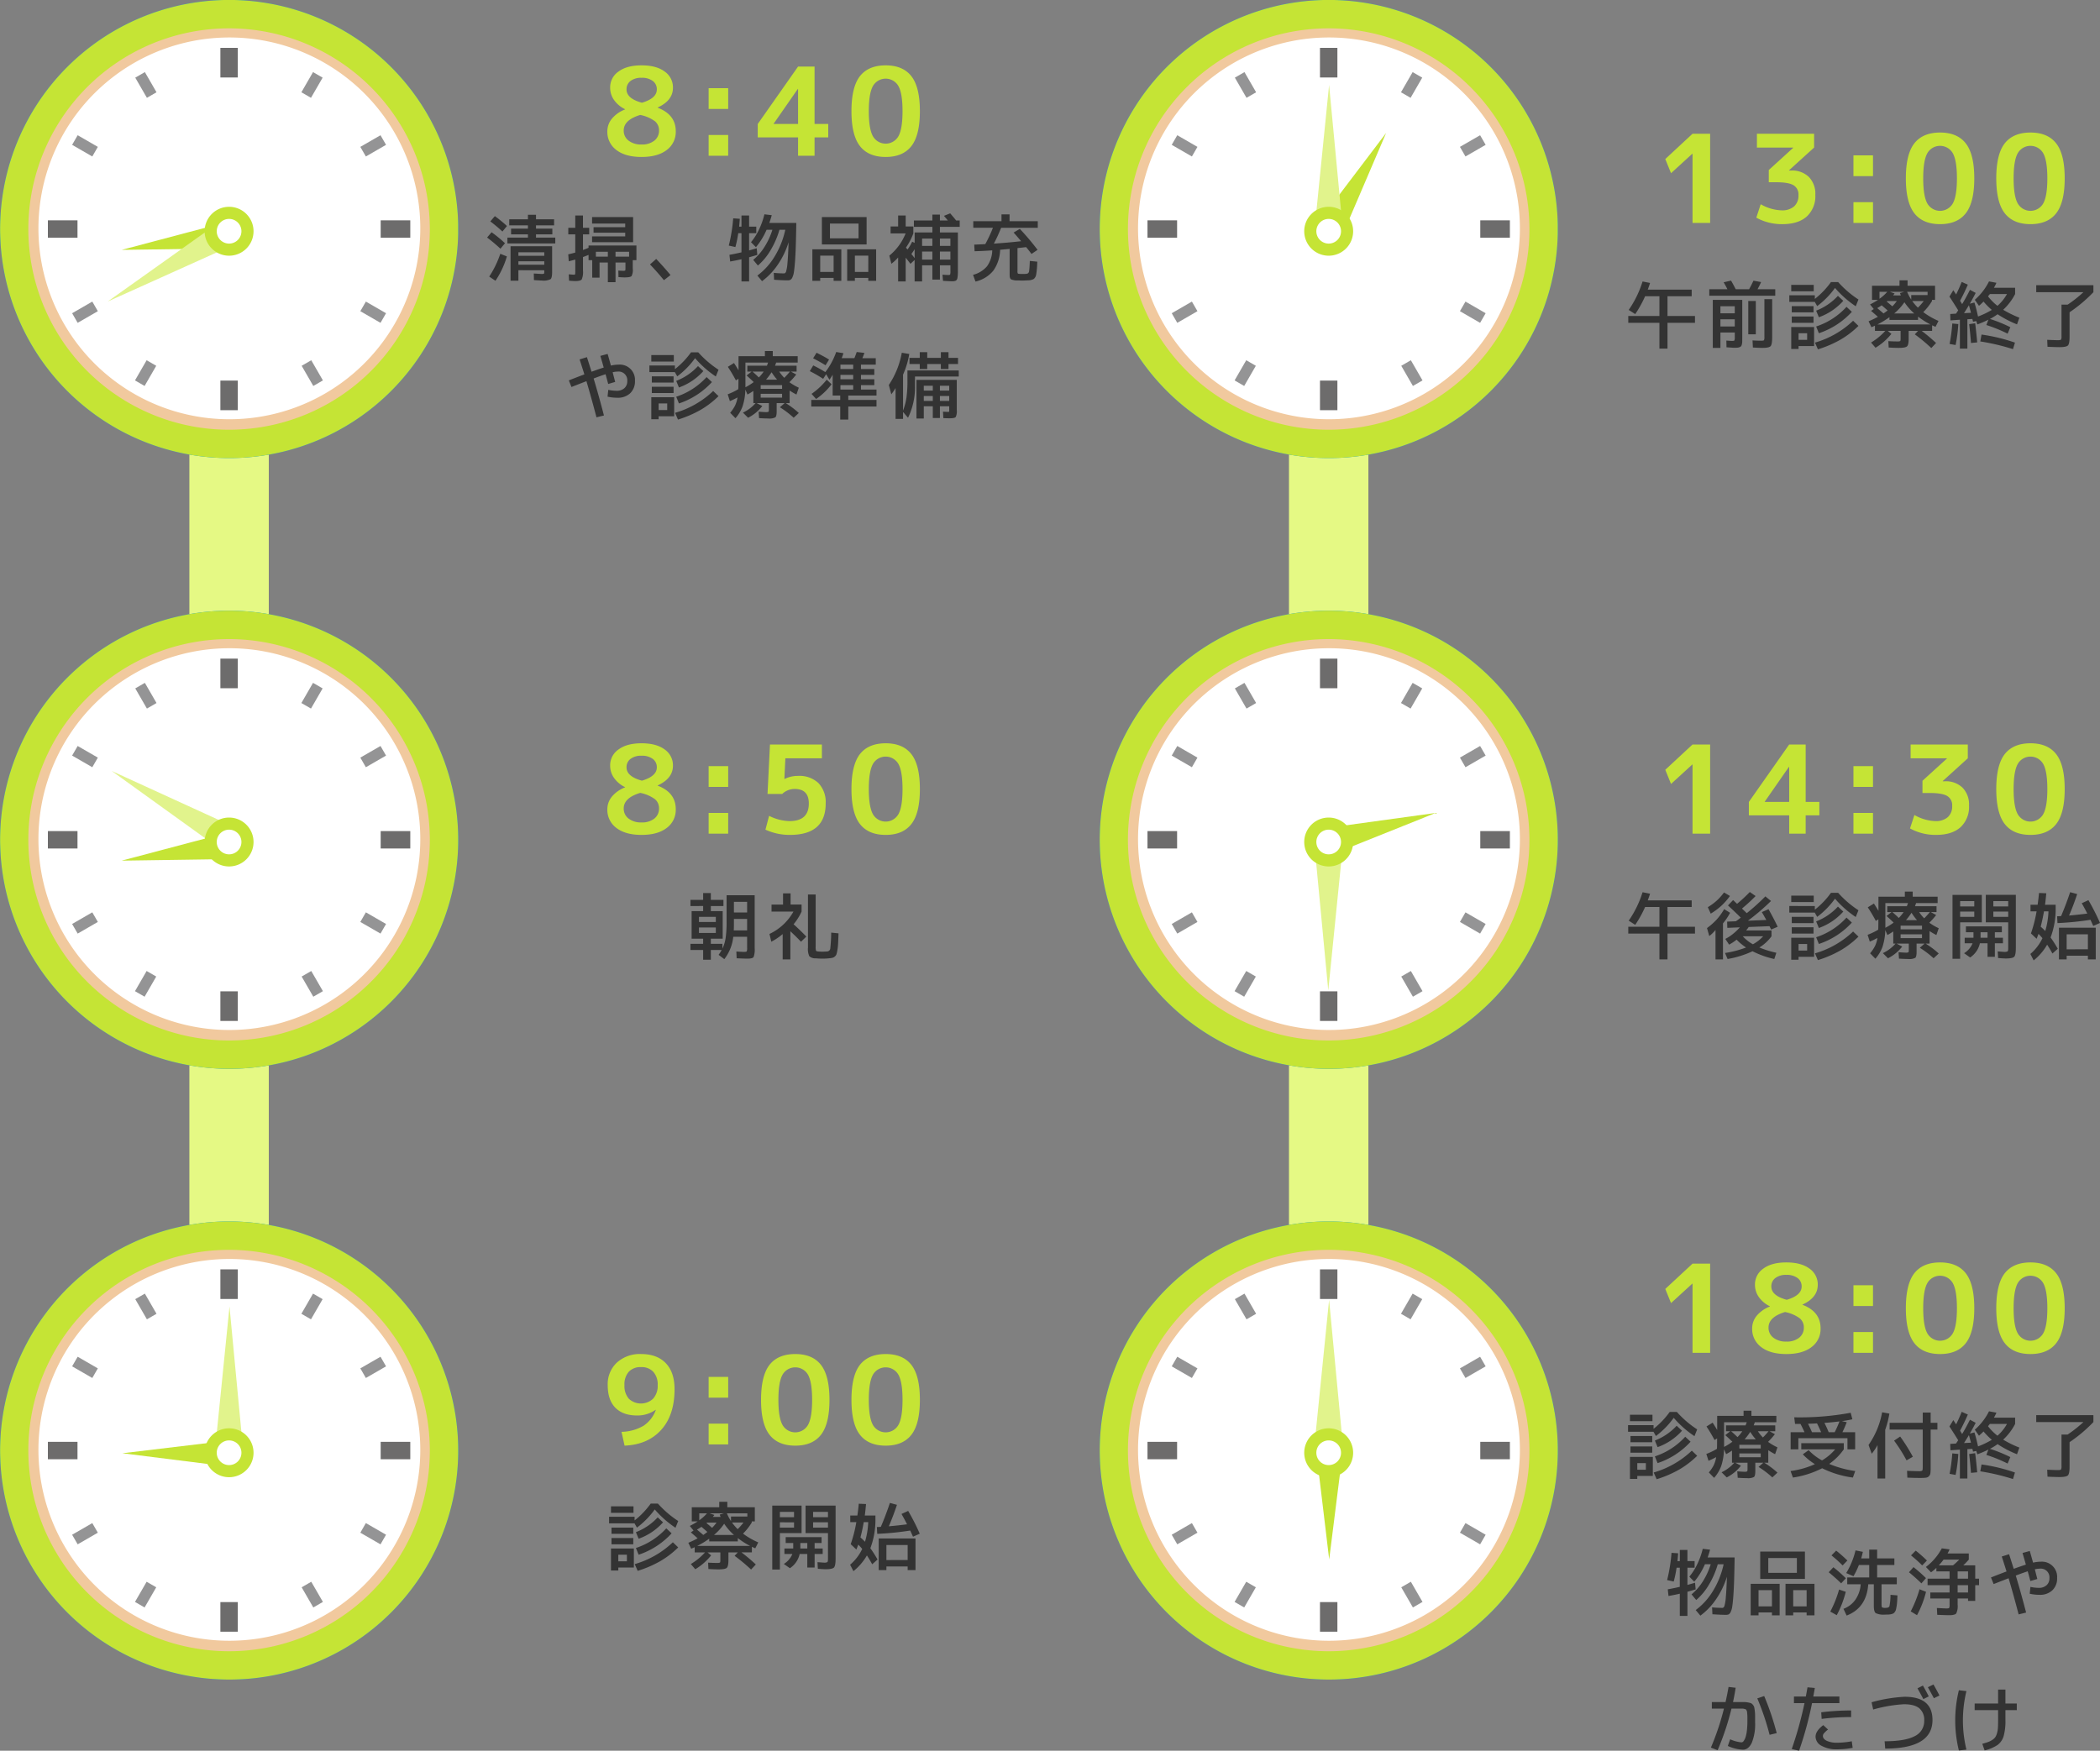 <svg id="コンポーネント_9_1" data-name="コンポーネント 9 – 1" xmlns="http://www.w3.org/2000/svg" xmlns:xlink="http://www.w3.org/1999/xlink" width="687.52" height="573.297" viewBox="0 0 687.52 573.297">
  <rect x="0" y="0" width="687.52" height="573.297" fill="#808080" stroke="none"/>
  <defs>
    <clipPath id="clip-path">
      <rect id="長方形_128" data-name="長方形 128" width="150" height="150" transform="translate(0 0)" fill="none"/>
    </clipPath>
  </defs>
  <g id="グループ_1812" data-name="グループ 1812" transform="translate(-615 -17657)">
    <rect id="長方形_129" data-name="長方形 129" width="524" height="26" transform="translate(703 17667) rotate(90)" fill="#e5f984"/>
    <g id="グループ" transform="translate(230)">
      <g id="グループ_1811" data-name="グループ 1811" transform="translate(0 -13)">
        <path id="パス_2067" data-name="パス 2067" d="M19.72,21.56v1.128h8.472V21.56Zm0-1.8h8.472V18.608H19.72ZM10.528,8.5l1.488-1.728a43.825,43.825,0,0,1,3.96,3.24l-1.488,1.8A50.894,50.894,0,0,0,10.528,8.5Zm3.312,8.952a51.9,51.9,0,0,0-4.368-3.672l1.464-1.728a40.967,40.967,0,0,1,4.392,3.6Zm2.112,2.52a28.611,28.611,0,0,1-3.744,7.968l-2.04-1.368a31.949,31.949,0,0,0,3.624-7.464Zm9.528-6.168h6.312v1.92H16.12v-1.92h6.72V12.752H17.32V10.88h5.52V9.8H16.72V7.808h6.12V6.32h2.64V7.808h5.928V9.8H25.48v1.08h5.352v1.872H25.48Zm1.992,14.064q-.432,0-2.664-.144l-.048-2.16,2.472.144a2.207,2.207,0,0,0,.84-.084q.12-.084.12-.588v-.528l-8.472-.024V27.92H17.152V16.64H30.76v8.4q0,1.944-.516,2.388A5.152,5.152,0,0,1,27.472,27.872ZM55.96,20.048V18.44H51.52v1.608ZM54.688,13.4V12.2H44.32V10.4H54.688V9.2H43.84V7.088H57.28V15.32H43.84V13.4ZM49,18.44H45.088v1.608H49Zm-6.1-7.848v2.16h-2.04v5.112q.864-.312,1.824-.72V16.4H58.36v4.8h-1.2v2.808a4.189,4.189,0,0,1-.408,2.412q-.408.42-2.3.42-.552,0-1.968-.1l-.048-2.136q1.1.072,1.488.072a1.708,1.708,0,0,0,.732-.084q.108-.084.108-.588v-2.04H51.52V28.4H49V21.968H46.288v4.944h-2.4V21.2h-1.2V19.472q-.432.192-1.824.7V24.56a6.177,6.177,0,0,1-.408,2.928q-.408.552-2.16.552-.432,0-1.992-.12l-.1-2.088q1.488.12,1.728.12.312,0,.36-.168a6.621,6.621,0,0,0,.048-1.1V21.008q-.36.1-2.136.552l-.168-2.28q1.152-.24,2.3-.576V12.752h-2.28v-2.16h2.28V6.56h2.52v4.032ZM69.52,26.072l-2.16,1.68q-2.16-2.664-4.56-5.16l2.04-1.8Q67.456,23.576,69.52,26.072ZM97.6,10.208v2.16H95.248v5.64q.384-.1,2.5-.72l.192,2.184q-1.536.456-2.688.768v7.92h-2.5V20.888q-1.68.384-3.7.744l-.24-2.184q2.232-.408,3.936-.816V12.368H91.7A37.721,37.721,0,0,1,90.76,16.9l-2.16-.48A53.661,53.661,0,0,0,90.04,7.5l2.16.144q-.072,1.3-.216,2.568h.768V6.56h2.5v3.648Zm-.12,6.744L95.872,15.3a18.829,18.829,0,0,0,2.6-4.092,24.744,24.744,0,0,0,1.788-5.028l2.4.288q-.216.864-.792,2.544H110.7q-.072,4.56-.168,7.572t-.264,5.184q-.168,2.172-.348,3.312a6,6,0,0,1-.516,1.788,1.641,1.641,0,0,1-.672.792,2.363,2.363,0,0,1-.912.144q-1.56,0-4.392-.192l-.1-2.256q1.752.168,3.36.168.432,0,.672-.612a13.838,13.838,0,0,0,.456-2.868q.216-2.256.36-6.72a27.14,27.14,0,0,1-3.528,7.332,21.859,21.859,0,0,1-5.16,5.412L97.96,26.24a21.783,21.783,0,0,0,5.7-6.336A28.262,28.262,0,0,0,107.1,11.24h-1.92a27.7,27.7,0,0,1-2.916,6.72,19.493,19.493,0,0,1-4.14,4.992L96.592,21.1a17.58,17.58,0,0,0,3.684-4.224,23.283,23.283,0,0,0,2.6-5.64h-1.9A23.3,23.3,0,0,1,97.48,16.952Zm24.24-.912h-2.64V7.088h14.64V16.04Zm-3.192,10.968v.96H115.96V17.648h9.48v10.32h-2.52v-.96Zm11.352,0v.96h-2.52V17.648h9.48v10.32h-2.568v-.96Zm1.2-12.96V9.2h-9.36v4.848ZM122.92,25.04V19.712h-4.392V25.04Zm11.352,0V19.712H129.88V25.04Zm26.88-6.672H157.72v2.64h3.432Zm0-1.848v-2.4H157.72v2.4Zm-9.264,1.848v2.64h3.36v-2.64Zm0-1.848h3.36v-2.4h-3.36Zm-3.5,2.664q.312.36,1.056,1.344V17.6Q149.008,18.32,148.384,19.184Zm-6.816-9.024h2.472V6.56h2.472v3.6h2.5v2.28a20.615,20.615,0,0,1-2.424,4.656q.072.1.264.3t.264.3a15.046,15.046,0,0,0,1.512-2.544l.816.384V12.128h5.808V10.28H149.2V8.192h6.048V6.272h2.472v1.92h2.592q-.336-.408-1.272-1.512l2.04-.816q1.1,1.248,1.944,2.328H164.2V10.28h-6.48v1.848h5.88V24.752a12.162,12.162,0,0,1-.144,2.268,1.259,1.259,0,0,1-.516.876,2.811,2.811,0,0,1-1.308.216q-.312,0-2.9-.144l-.168-2.016q1.176.1,1.92.1.48,0,.576-.156a3.24,3.24,0,0,0,.1-1.092V22.88H157.72v4.68h-2.472V22.88h-3.36v5.28H149.44V21.128L148.072,22.4q-.48-.672-1.56-2.016V28.16H144.04V20.312a14.944,14.944,0,0,1-2.208,2.064l-.672-2.664a17.908,17.908,0,0,0,5.328-7.272h-4.92Zm41.784,17.664a5.379,5.379,0,0,1-2.328-.336q-.48-.312-.48-1.416V17.5q-.168.024-1.344.132t-1.776.156a12.3,12.3,0,0,1-2.232,6.852,10.608,10.608,0,0,1-5.832,3.564L168.568,26a8.936,8.936,0,0,0,4.572-2.8,9.317,9.317,0,0,0,1.716-5.22q-2.976.216-5.784.288l-.12-2.16q2.52-.1,3.624-.168a46.12,46.12,0,0,0,2.5-5.352H168.64V8.432h9.24V6.2h2.64V8.432h9.24v2.16h-12a51.425,51.425,0,0,1-2.376,5.184q4.416-.288,8.928-.792-1.632-1.92-2.472-2.832l2.04-1.2a80.321,80.321,0,0,1,5.808,6.864L187.7,19.16q-.912-1.248-1.752-2.232-.84.1-2.832.312v7.608a1.3,1.3,0,0,0,.108.7q.108.12.684.144.288.024.888.024t.912-.024a2.723,2.723,0,0,0,.6-.084.923.923,0,0,0,.372-.24,1.273,1.273,0,0,0,.252-.708q.072-.528.12-1.212t.1-2l2.448.24q-.048,1.224-.1,1.932t-.144,1.452q-.1.744-.18,1.092a2.364,2.364,0,0,1-.324.72,1.525,1.525,0,0,1-.444.492,3.113,3.113,0,0,1-.648.252,3.769,3.769,0,0,1-.852.156q-.408.024-1.128.048-.816.048-1.224.048Q184.12,27.872,183.352,27.824Zm-136.8,24.72,2.376-.648q.36,1.224,1.08,3.816A11.9,11.9,0,0,1,52.6,55.4a4.972,4.972,0,0,1,5.28,5.28,5.362,5.362,0,0,1-1.56,4.092,5.861,5.861,0,0,1-4.2,1.476,14.466,14.466,0,0,1-3.216-.36l.24-2.232a13.168,13.168,0,0,0,2.736.312,3.646,3.646,0,0,0,2.532-.852A2.957,2.957,0,0,0,55.36,60.8a2.839,2.839,0,0,0-3.12-3.12,7.471,7.471,0,0,0-1.656.216q.7,2.712.816,3.168l-2.28.672q-.576-2.16-.864-3.192Q46.84,59,44.344,59.936q1.632,5.4,3.384,12.12l-2.448.6q-1.728-6.6-3.288-11.832-.7.264-4.9,1.9l-.864-2.16q2.16-.864,5.088-1.968-.5-1.632-1.56-4.9l2.4-.744q1.368,4.272,1.512,4.776,2.736-.984,3.984-1.368Q47.344,55.232,46.552,52.544ZM65.632,72.32v.96h-2.4v-7.2H70.72v6.24Zm0-2.04H68.44V68.12H65.632Zm-2.4-15.888V52.28H70.6v2.112ZM63.4,61.28V59.24h7.128v2.04Zm0,3.432V62.648h7.128v2.064ZM77.56,53.288a27.36,27.36,0,0,1-5.832,5.952l-.792-1.392H62.608v-2.16H70.96v1.2a26.966,26.966,0,0,0,5.28-5.52h2.352A33.078,33.078,0,0,0,85.24,57.08l-.888,2.208A33.171,33.171,0,0,1,77.56,53.288Zm-6.168,7.44A19.029,19.029,0,0,0,78.52,55.88l1.752,1.632a19.468,19.468,0,0,1-7.992,5.376Zm0,5.184a23.212,23.212,0,0,0,9.936-6.432l1.752,1.632a25.468,25.468,0,0,1-10.8,7.008Zm-.384,5.28a30.313,30.313,0,0,0,12.48-7.152l1.752,1.68a29.415,29.415,0,0,1-5.916,4.524A36.99,36.99,0,0,1,71.968,73.4ZM98.44,59.6a13.308,13.308,0,0,0,1.584-1.92H96.352Q97.288,58.472,98.44,59.6Zm8.328.12q.96-.96,1.848-2.04h-3.5A12.03,12.03,0,0,0,106.768,59.72Zm-2.352.6a18.514,18.514,0,0,1-1.8-2.424,22.291,22.291,0,0,1-1.824,2.424Zm-5.376,3h7.008v-1.2H99.04Zm0,1.632V66.2h7.008V64.952ZM90.928,60.56a51.086,51.086,0,0,0-2.64-4.44L90.3,54.872q.768,1.176,1.488,2.4V52.64h8.64V50.96H103v1.68h8.16v2.088H104.1a9.593,9.593,0,0,1-.36,1.032H110.8v1.92h-1.872l1.752.96a25.651,25.651,0,0,1-2.232,2.52,18.2,18.2,0,0,0,3.072,1.8l-.768,2.232a20.749,20.749,0,0,1-2.232-1.3V68h-1.3a27.743,27.743,0,0,1,4.3,3.24l-1.68,1.56a29.383,29.383,0,0,0-4.512-3.432L106.888,68h-2.616v2.76q0,1.536-.444,1.908a4.2,4.2,0,0,1-2.268.372q-1.176,0-3.048-.12l-.144-2.112q1.728.144,2.3.144a1.91,1.91,0,0,0,.924-.12q.132-.12.132-.792V68H97.72l1.848.96a13.644,13.644,0,0,1-4.656,3.84l-1.68-1.68A12.826,12.826,0,0,0,97.384,68H96.64V64.016a22.113,22.113,0,0,1-1.92,1.176l-.7-1.632a18.972,18.972,0,0,1-.9,5.472,12.038,12.038,0,0,1-2.34,3.912l-1.728-1.776A12.027,12.027,0,0,0,90.64,68.84a9.517,9.517,0,0,0,.816-2.688,26.519,26.519,0,0,1-2.5,1.2l-.72-2.232a21.331,21.331,0,0,0,3.48-1.68q.048-.984.048-3.408Zm3.744-2.88V55.76h6.408q.1-.216.384-1.032H94.048v8.088a18.171,18.171,0,0,0,2.712-1.7q-1.32-1.272-2.328-2.16l1.632-1.272Zm34.656-.84V55.4h-4.176v1.44Zm0,3.36V58.76h-4.176V60.2Zm0,1.92h-4.176v1.44h4.176ZM116.2,53.336l1.128-1.824q2.256,1.1,4.1,2.232l-1.152,1.872A46.43,46.43,0,0,0,116.2,53.336Zm6.048,8.5a22.043,22.043,0,0,1-5.064,4.824l-1.488-1.68a23.69,23.69,0,0,0,4.968-4.656Zm8.232-10.56,2.52.288q-.264.792-.672,1.728h4.392V55.4h-4.848v1.44h4.368v1.92h-4.368V60.2h4.368v1.92h-4.368v1.44h5.088v1.968h-9.24v1.44h9.24v2.16h-9.24V73.4h-2.64V69.128H115.6v-2.16h9.48v-1.44h-2.472V58.712a18.855,18.855,0,0,1-1.056,1.632l-1.08-1.8-.984,1.512a40.59,40.59,0,0,0-4.368-2.52l1.128-1.872a44.96,44.96,0,0,1,3.96,2.184,23.5,23.5,0,0,0,3.552-6.576l2.376.384q-.216.72-.576,1.632h4.152Q130.048,52.52,130.48,51.272Zm24.912,14.4H152.44V67.28h2.952Zm2.328,0V67.28h3.048V65.672Zm-2.328-1.752V62.312H152.44V63.92Zm2.328,0h3.048V62.312H157.72Zm2.808-10.728h3.12v2.016h-3.12V56.84h-2.5V55.208h-4.464V56.84H151.12V55.208h-3.36V53.192h3.36V51.32h2.448v1.872h4.464V51.32h2.5Zm-10.968,9.12A22.774,22.774,0,0,1,147.28,72.8l-1.632-1.9v2.28H143.2V63.08a20.13,20.13,0,0,1-1.392,2.04l-.816-3.048a27.932,27.932,0,0,0,4.248-10.56l2.448.408a27.963,27.963,0,0,1-2.04,6.768V70.472a21.072,21.072,0,0,0,1.128-4.3,39.476,39.476,0,0,0,.312-5.544V57.32h16.8v1.968H149.56Zm10.92,8.568q.216,0,.252-.1a3.029,3.029,0,0,0,.036-.648v-1.1H157.72v3.84h-2.328v-3.84H152.44V73.04h-2.4V60.392h13.2V70.28a4.362,4.362,0,0,1-.348,2.28q-.348.408-1.932.408-1.3,0-2.112-.048l-.12-2.112Q160.168,70.88,160.48,70.88Z" transform="translate(535 17734)" fill="#333"/>
        <path id="パス_2066" data-name="パス 2066" d="M52.48,15.44q2.72-2.04,7.56-2.04t7.56,2.02a6.3,6.3,0,0,1,2.72,5.3q0,4.2-5,6.48v.08q5.92,2.24,5.92,7.72a7.328,7.328,0,0,1-2.96,6.12q-2.96,2.28-8.24,2.28T51.8,41.12A7.328,7.328,0,0,1,48.84,35a6.488,6.488,0,0,1,1.46-4.1,10.5,10.5,0,0,1,4.34-3.06v-.08a9.376,9.376,0,0,1-3.6-3,6.923,6.923,0,0,1-1.28-4.04A6.246,6.246,0,0,1,52.48,15.44Zm7.68,10.2q4.88-1.44,4.88-4.36a3.339,3.339,0,0,0-1.32-2.76,5.809,5.809,0,0,0-3.68-1.04,5.652,5.652,0,0,0-3.62,1.04,3.358,3.358,0,0,0-1.3,2.76Q55.12,24.28,60.16,25.64Zm-.56,4q-5.4,1.64-5.4,5.08a4.04,4.04,0,0,0,1.6,3.34,6.66,6.66,0,0,0,4.24,1.26,6.408,6.408,0,0,0,4.18-1.26,4.1,4.1,0,0,0,1.54-3.34,3.843,3.843,0,0,0-1.34-3.02A12.066,12.066,0,0,0,59.6,29.64ZM82,27.68v-6.8h6.4v6.8ZM82,43V36.2h6.4V43Zm29.28-10.4V21.12h-.08l-7.92,11.4v.08Zm5.4,0h4.48V37h-4.48v6h-5.4V37H98.08V32.6l13.2-18.8h5.4Zm14.84-15.64q2.8-3.56,8.44-3.56t8.42,3.56q2.78,3.56,2.78,11.44t-2.78,11.44q-2.78,3.56-8.42,3.56t-8.42-3.56q-2.78-3.56-2.78-11.44T131.52,16.96Zm4.28,19.68a4.805,4.805,0,0,0,8.32,0q1.36-2.4,1.36-8.24t-1.36-8.24a4.805,4.805,0,0,0-8.32,0q-1.36,2.4-1.36,8.24T135.8,36.64Z" transform="translate(535 17678)" fill="#c5e435"/>
      </g>
      <g id="時計" transform="translate(385 17657)" clip-path="url(#clip-path)">
        <path id="パス_1580" data-name="パス 1580" d="M171.72,101.362A70.36,70.36,0,1,1,101.36,31a70.36,70.36,0,0,1,70.36,70.36" transform="translate(-26.36 -26.362)" fill="#fff"/>
        <path id="パス_1581" data-name="パス 1581" d="M75,150A75.019,75.019,0,0,1,45.805,5.9a75.018,75.018,0,0,1,58.39,138.208A74.535,74.535,0,0,1,75,150M75,9.282A65.72,65.72,0,1,0,140.72,75,65.795,65.795,0,0,0,75,9.282" transform="translate(0 -0.002)" fill="#009fe8"/>
        <path id="パス_1582" data-name="パス 1582" d="M92.007,164.015a71.787,71.787,0,1,1,28.029-5.659,71.557,71.557,0,0,1-28.029,5.659m0-134.733a62.508,62.508,0,1,0,24.414,4.926,62.326,62.326,0,0,0-24.414-4.926" transform="translate(-17.007 -17.009)" fill="#f1c99e"/>
        <rect id="長方形_116" data-name="長方形 116" width="5.7" height="9.695" transform="translate(72.15 15.677)" fill="#6d6c6c"/>
        <rect id="長方形_117" data-name="長方形 117" width="5.7" height="9.694" transform="translate(72.15 124.629)" fill="#6d6c6c"/>
        <rect id="長方形_118" data-name="長方形 118" width="9.695" height="5.7" transform="translate(15.677 72.15)" fill="#6d6c6c"/>
        <rect id="長方形_119" data-name="長方形 119" width="9.694" height="5.7" transform="translate(124.629 72.15)" fill="#6d6c6c"/>
        <rect id="長方形_120" data-name="長方形 120" width="3.632" height="7.627" transform="translate(44.283 25.428) rotate(-30.003)" fill="#949495"/>
        <rect id="長方形_121" data-name="長方形 121" width="3.632" height="7.626" transform="translate(98.758 119.784) rotate(-30.004)" fill="#949495"/>
        <rect id="長方形_122" data-name="長方形 122" width="3.632" height="7.627" transform="matrix(0.5, -0.866, 0.866, 0.5, 23.612, 47.428)" fill="#949495"/>
        <rect id="長方形_123" data-name="長方形 123" width="3.632" height="7.626" transform="translate(117.967 101.904) rotate(-59.999)" fill="#949495"/>
        <rect id="長方形_124" data-name="長方形 124" width="7.627" height="3.632" transform="translate(23.612 102.572) rotate(-30.003)" fill="#949495"/>
        <rect id="長方形_125" data-name="長方形 125" width="7.626" height="3.632" transform="translate(117.968 48.096) rotate(-29.999)" fill="#949495"/>
        <rect id="長方形_126" data-name="長方形 126" width="7.627" height="3.632" transform="translate(44.193 124.572) rotate(-59.999)" fill="#949495"/>
        <rect id="長方形_127" data-name="長方形 127" width="7.626" height="3.632" transform="matrix(0.5, -0.866, 0.866, 0.5, 98.669, 30.216)" fill="#949495"/>
        <path id="パス_1583" data-name="パス 1583" d="M554.736,484.5l-30.871-3.879-.022,7.579Z" transform="translate(656.594 484.412) rotate(172)" fill="#c5e435"/>
        <path id="パス_1584" data-name="パス 1584" d="M474.744,195.6l-4.681,46.473,9.091.027Z" transform="translate(103.22 607.691) rotate(-120)" fill="#e1f38c"/>
        <path id="パス_1585" data-name="パス 1585" d="M463.608,460.455a8.007,8.007,0,1,1-8.007-8.006,8.007,8.007,0,0,1,8.007,8.006" transform="translate(-380.602 -384.729)" fill="#c5e435"/>
        <path id="パス_1586" data-name="パス 1586" d="M482.171,482.983a4.041,4.041,0,1,1-4.041-4.041,4.041,4.041,0,0,1,4.041,4.041" transform="translate(-403.13 -407.257)" fill="#fff"/>
        <path id="パス_1587" data-name="パス 1587" d="M75,150A75.019,75.019,0,0,1,45.805,5.9a75.018,75.018,0,0,1,58.39,138.208A74.535,74.535,0,0,1,75,150M75,9.282A65.72,65.72,0,1,0,140.72,75,65.795,65.795,0,0,0,75,9.282" transform="translate(0 -0.002)" fill="#c5e435"/>
      </g>
    </g>
    <g id="グループ-2" data-name="グループ" transform="translate(230 200)">
      <g id="グループ_1811-2" data-name="グループ 1811" transform="translate(0 9)">
        <path id="パス_2069" data-name="パス 2069" d="M78.832,17.72v1.8h5.52v-1.8Zm0-1.8h5.52V14.24h-5.52ZM90.28,14.912v1.92q0,.648-.048,1.848H94.6V14.912Zm0-2.112H94.6V9.32H90.28Zm4.392,15.12q-.816,0-3.5-.12l-.1-2.208q1.992.12,2.568.12.7,0,.828-.18A2.509,2.509,0,0,0,94.6,24.44V20.768H90.064a14.437,14.437,0,0,1-2.928,7.32l-1.872-1.416a14.517,14.517,0,0,0,1.008-1.584H82.72V28.28H80.2V25.088H76.048V23.072H80.2v-1.68H76.432V12.368H80.2v-1.68H76.048V8.672H80.2V6.44h2.52V8.672h4.128v2.016H82.72v1.68h3.888v9.024H82.72v1.68h3.792v1.56a12.083,12.083,0,0,0,1.068-3.576,37.083,37.083,0,0,0,.3-5.256V7.16h9.192V24.44a7.122,7.122,0,0,1-.348,2.952Q96.376,27.92,94.672,27.92Zm23.112-2.352a14.24,14.24,0,0,0,1.464.072q.768,0,1.488-.072a1.09,1.09,0,0,0,1.08-.876,50.6,50.6,0,0,0,.312-5.292l2.4.24q-.072,2.04-.132,3.216a18.885,18.885,0,0,1-.228,2.172,10.635,10.635,0,0,1-.312,1.428,1.675,1.675,0,0,1-.528.756,1.966,1.966,0,0,1-.744.42,7.37,7.37,0,0,1-1.08.168,18.09,18.09,0,0,1-2.256.12q-.84,0-2.232-.1a2.831,2.831,0,0,1-2.064-.708,5.6,5.6,0,0,1-.432-2.8V6.92h2.52V23.96a4.88,4.88,0,0,0,.1,1.332Q117.232,25.5,117.784,25.568Zm-8.952-15.36h3.6v2.3a18.512,18.512,0,0,1-2.616,4.152q1.92,1.728,4.176,4.032l-1.752,1.7q-1.728-1.824-3.48-3.432V28.16h-2.52V19.88a19.875,19.875,0,0,1-3.72,2.5l-.6-2.544a17.545,17.545,0,0,0,7.848-7.32h-7.176v-2.3h3.768V6.56h2.472Z" transform="translate(535 17734)" fill="#333"/>
        <path id="パス_2068" data-name="パス 2068" d="M52.48,15.44q2.72-2.04,7.56-2.04t7.56,2.02a6.3,6.3,0,0,1,2.72,5.3q0,4.2-5,6.48v.08q5.92,2.24,5.92,7.72a7.328,7.328,0,0,1-2.96,6.12q-2.96,2.28-8.24,2.28T51.8,41.12A7.328,7.328,0,0,1,48.84,35a6.488,6.488,0,0,1,1.46-4.1,10.5,10.5,0,0,1,4.34-3.06v-.08a9.376,9.376,0,0,1-3.6-3,6.923,6.923,0,0,1-1.28-4.04A6.246,6.246,0,0,1,52.48,15.44Zm7.68,10.2q4.88-1.44,4.88-4.36a3.339,3.339,0,0,0-1.32-2.76,5.809,5.809,0,0,0-3.68-1.04,5.652,5.652,0,0,0-3.62,1.04,3.358,3.358,0,0,0-1.3,2.76Q55.12,24.28,60.16,25.64Zm-.56,4q-5.4,1.64-5.4,5.08a4.04,4.04,0,0,0,1.6,3.34,6.66,6.66,0,0,0,4.24,1.26,6.408,6.408,0,0,0,4.18-1.26,4.1,4.1,0,0,0,1.54-3.34,3.843,3.843,0,0,0-1.34-3.02A12.066,12.066,0,0,0,59.6,29.64ZM82,27.68v-6.8h6.4v6.8ZM82,43V36.2h6.4V43Zm37.08-24.68H107.12l-.32,6.76h.08a9.7,9.7,0,0,1,4.4-1,9.034,9.034,0,0,1,6.68,2.36,9.034,9.034,0,0,1,2.36,6.68q0,10.28-11.72,10.28a18.83,18.83,0,0,1-8-1.72l1.2-4.52a15.611,15.611,0,0,0,6.68,1.72q6.32,0,6.32-5.76,0-4.76-4.6-4.76A5.85,5.85,0,0,0,106.08,30h-4.8l.8-16.2h17Zm12.44-1.36q2.8-3.56,8.44-3.56t8.42,3.56q2.78,3.56,2.78,11.44t-2.78,11.44q-2.78,3.56-8.42,3.56t-8.42-3.56q-2.78-3.56-2.78-11.44T131.52,16.96Zm4.28,19.68a4.805,4.805,0,0,0,8.32,0q1.36-2.4,1.36-8.24t-1.36-8.24a4.805,4.805,0,0,0-8.32,0q-1.36,2.4-1.36,8.24T135.8,36.64Z" transform="translate(535 17678)" fill="#c5e435"/>
      </g>
      <g id="時計-2" data-name="時計" transform="translate(385 17657)" clip-path="url(#clip-path)">
        <path id="パス_1580-2" data-name="パス 1580" d="M171.72,101.362A70.36,70.36,0,1,1,101.36,31a70.36,70.36,0,0,1,70.36,70.36" transform="translate(-26.36 -26.362)" fill="#fff"/>
        <path id="パス_1581-2" data-name="パス 1581" d="M75,150A75.019,75.019,0,0,1,45.805,5.9a75.018,75.018,0,0,1,58.39,138.208A74.535,74.535,0,0,1,75,150M75,9.282A65.72,65.72,0,1,0,140.72,75,65.795,65.795,0,0,0,75,9.282" transform="translate(0 -0.002)" fill="#009fe8"/>
        <path id="パス_1582-2" data-name="パス 1582" d="M92.007,164.015a71.787,71.787,0,1,1,28.029-5.659,71.557,71.557,0,0,1-28.029,5.659m0-134.733a62.508,62.508,0,1,0,24.414,4.926,62.326,62.326,0,0,0-24.414-4.926" transform="translate(-17.007 -17.009)" fill="#f1c99e"/>
        <rect id="長方形_116-2" data-name="長方形 116" width="5.7" height="9.695" transform="translate(72.15 15.677)" fill="#6d6c6c"/>
        <rect id="長方形_117-2" data-name="長方形 117" width="5.7" height="9.694" transform="translate(72.15 124.629)" fill="#6d6c6c"/>
        <rect id="長方形_118-2" data-name="長方形 118" width="9.695" height="5.7" transform="translate(15.677 72.15)" fill="#6d6c6c"/>
        <rect id="長方形_119-2" data-name="長方形 119" width="9.694" height="5.7" transform="translate(124.629 72.15)" fill="#6d6c6c"/>
        <rect id="長方形_120-2" data-name="長方形 120" width="3.632" height="7.627" transform="translate(44.283 25.428) rotate(-30.003)" fill="#949495"/>
        <rect id="長方形_121-2" data-name="長方形 121" width="3.632" height="7.626" transform="translate(98.758 119.784) rotate(-30.004)" fill="#949495"/>
        <rect id="長方形_122-2" data-name="長方形 122" width="3.632" height="7.627" transform="matrix(0.5, -0.866, 0.866, 0.5, 23.612, 47.428)" fill="#949495"/>
        <rect id="長方形_123-2" data-name="長方形 123" width="3.632" height="7.626" transform="translate(117.967 101.904) rotate(-59.999)" fill="#949495"/>
        <rect id="長方形_124-2" data-name="長方形 124" width="7.627" height="3.632" transform="translate(23.612 102.572) rotate(-30.003)" fill="#949495"/>
        <rect id="長方形_125-2" data-name="長方形 125" width="7.626" height="3.632" transform="translate(117.968 48.096) rotate(-29.999)" fill="#949495"/>
        <rect id="長方形_126-2" data-name="長方形 126" width="7.627" height="3.632" transform="translate(44.193 124.572) rotate(-59.999)" fill="#949495"/>
        <rect id="長方形_127-2" data-name="長方形 127" width="7.626" height="3.632" transform="matrix(0.5, -0.866, 0.866, 0.5, 98.669, 30.216)" fill="#949495"/>
        <path id="パス_1583-2" data-name="パス 1583" d="M554.736,484.5l-30.871-3.879-.022,7.579Z" transform="translate(656.594 484.412) rotate(172)" fill="#c5e435"/>
        <path id="パス_1584-2" data-name="パス 1584" d="M474.744,195.6l-4.681,46.473,9.091.027Z" transform="translate(-370.197 365.806) rotate(-60)" fill="#e1f38c"/>
        <path id="パス_1585-2" data-name="パス 1585" d="M463.608,460.455a8.007,8.007,0,1,1-8.007-8.006,8.007,8.007,0,0,1,8.007,8.006" transform="translate(-380.602 -384.729)" fill="#c5e435"/>
        <path id="パス_1586-2" data-name="パス 1586" d="M482.171,482.983a4.041,4.041,0,1,1-4.041-4.041,4.041,4.041,0,0,1,4.041,4.041" transform="translate(-403.13 -407.257)" fill="#fff"/>
        <path id="パス_1587-2" data-name="パス 1587" d="M75,150A75.019,75.019,0,0,1,45.805,5.9a75.018,75.018,0,0,1,58.39,138.208A74.535,74.535,0,0,1,75,150M75,9.282A65.72,65.72,0,1,0,140.72,75,65.795,65.795,0,0,0,75,9.282" transform="translate(0 -0.002)" fill="#c5e435"/>
      </g>
    </g>
    <g id="グループ-3" data-name="グループ" transform="translate(230 400)">
      <g id="グループ_1811-3" data-name="グループ 1811" transform="translate(0 9)">
        <path id="パス_2071" data-name="パス 2071" d="M52.432,27.32v.96h-2.4v-7.2H57.52v6.24Zm0-2.04H55.24V23.12H52.432Zm-2.4-15.888V7.28H57.4V9.392ZM50.2,16.28V14.24h7.128v2.04Zm0,3.432V17.648h7.128v2.064ZM64.36,8.288a27.359,27.359,0,0,1-5.832,5.952l-.792-1.392H49.408v-2.16H57.76v1.2a26.966,26.966,0,0,0,5.28-5.52h2.352A33.078,33.078,0,0,0,72.04,12.08l-.888,2.208A33.171,33.171,0,0,1,64.36,8.288Zm-6.168,7.44A19.029,19.029,0,0,0,65.32,10.88l1.752,1.632a19.468,19.468,0,0,1-7.992,5.376Zm0,5.184a23.212,23.212,0,0,0,9.936-6.432l1.752,1.632a25.468,25.468,0,0,1-10.8,7.008Zm-.384,5.28a30.313,30.313,0,0,0,12.48-7.152l1.752,1.68a29.415,29.415,0,0,1-5.916,4.524A36.99,36.99,0,0,1,58.768,28.4ZM78.928,11.84a14.386,14.386,0,0,0,2.544-2.28H78.928Zm-.672,8.4H95.584a25.806,25.806,0,0,1-4.032-2.568v1.08h-9.36v-.888A27.669,27.669,0,0,1,78.256,20.24Zm7.656-9.5q-.048-.144-.144-.4t-.144-.372l1.392-.408h-4.7l1.56.528-.5.648Zm-4.32,4.92q-1.32-1.152-1.944-1.68-.672.456-1.464.912,1.344,1.128,2.064,1.752Q80.728,16.328,81.592,15.656Zm1.536-1.344a13.912,13.912,0,0,0,1.464-1.728H81.5a.3.3,0,0,0-.1.084.3.3,0,0,1-.1.084Q81.832,13.184,83.128,14.312Zm3.96-1.344a17.84,17.84,0,0,1-3.336,3.672H90.3A18.589,18.589,0,0,1,87.088,12.968ZM89.32,12.1V10.616h5.352V9.56h-6.7A14.573,14.573,0,0,0,89.32,12.1Zm2.184,2.64a18.694,18.694,0,0,0,1.9-2.16H89.656A16.716,16.716,0,0,0,91.5,14.744Zm1.752,1.464a24.649,24.649,0,0,0,4.992,2.88l-.984,1.944q-.192-.1-.564-.264t-.54-.24v1.824H92.752a60.884,60.884,0,0,1,4.7,3.96L95.9,27.968a58.609,58.609,0,0,0-5.4-4.488l1.056-1.128H88.48v2.472q0,2.088-.54,2.592t-2.772.5q-1.224,0-3.24-.12l-.1-2.088q1.488.1,2.856.1a2.491,2.491,0,0,0,1-.108q.156-.108.156-.756V22.352h-4.2l1.176.984a19.466,19.466,0,0,1-5.184,4.536l-1.464-1.7a20.865,20.865,0,0,0,4.656-3.816H77.44v-1.7l-1.152.5-.936-1.944A30.4,30.4,0,0,0,78.4,17.744q-1.176-1.056-2.232-1.944l.888-.6-1.224-1.512A22.743,22.743,0,0,0,78.424,12.2H76.48V7.568h9V5.792h2.64V7.568h9V12.2H96.112v.384A18.565,18.565,0,0,1,93.256,16.208Zm12.072-3.7V14.24h4.632V12.512Zm0-1.68h4.632V9.08h-4.632Zm15.744,1.68H116.2V14.24h4.872Zm0-1.68V9.08H116.2v1.752ZM109.408,22.88h-2.592v-1.8h2.88v-1.8h-2.472V17.36h11.76v1.92H116.7v1.8h2.64v1.8H116.7v4.44h-2.4V22.88h-2.5a7.515,7.515,0,0,1-3.192,4.656l-1.992-1.392A6.833,6.833,0,0,0,109.408,22.88Zm-6.576,5.088V7.04h9.6v9h-7.1V27.968Zm17.328-.1q-.48,0-2.4-.144l-.12-2.16q.432.024.924.06t.756.06q.264.024.408.024a2.113,2.113,0,0,0,1.152-.18q.192-.18.192-1.092v-8.4h-7.344v-9h9.84V24.368q0,2.376-.54,2.94T120.16,27.872ZM114.3,19.28h-2.28v1.8h2.28Zm25.9,7.68v1.2h-2.52V17.792h12.048V28.16H147.16v-1.2Zm-9.216-7.152q-.24.7-.624,1.608l-1.848-1.752a45.271,45.271,0,0,0,1.848-7.224h-1.992V10.28H130.7q.312-2.232.456-3.864l2.376.1q-.216,2.424-.408,3.768h3.48v1.032a26.235,26.235,0,0,1-1.656,9.672,40.74,40.74,0,0,1,2.352,3.7l-1.752,1.56q-.72-1.344-1.728-2.9A18.24,18.24,0,0,1,129.4,28.5l-1.08-2.112a15.407,15.407,0,0,0,3.96-5.16A18.49,18.49,0,0,0,130.984,19.808Zm.72-2.352a17.588,17.588,0,0,1,1.488,1.416,25.75,25.75,0,0,0,1.056-6.432h-1.464Q132.3,15.2,131.7,17.456Zm13.44-7.68,2.184-1.008a72.72,72.72,0,0,1,3.792,7.464l-2.208.984L148.5,16.3q-.312-.7-.5-1.1a95.654,95.654,0,0,1-10.8,1.08l-.12-2.232q.216,0,.648-.024t.648-.024q1.56-3.648,2.976-7.848l2.3.624q-1.272,3.84-2.664,7.032,3.024-.264,5.976-.648Q146.08,11.408,145.144,9.776Zm2.016,15.072v-4.9H140.2v4.92Z" transform="translate(535 17734)" fill="#333"/>
        <path id="パス_2070" data-name="パス 2070" d="M53.48,38.88a14.913,14.913,0,0,0,7.22-2,10.5,10.5,0,0,0,4.02-5.2l-.04-.04a10.279,10.279,0,0,1-6.12,1.88q-4.6,0-7.1-2.54t-2.5-7.38a9.646,9.646,0,0,1,3-7.4,11.14,11.14,0,0,1,7.92-2.8q5.2,0,8.08,2.98t2.88,8.54q0,8.48-4.38,13.32T54.48,43.4Zm6.4-21.2a5.232,5.232,0,0,0-4.02,1.52,6.215,6.215,0,0,0-1.42,4.4,6.309,6.309,0,0,0,1.44,4.44A5.8,5.8,0,0,0,63.84,28a6.23,6.23,0,0,0,1.48-4.4,6.173,6.173,0,0,0-1.44-4.38A5.208,5.208,0,0,0,59.88,17.68ZM82,27.68v-6.8h6.4v6.8ZM82,43V36.2h6.4V43Zm19.92-26.04q2.8-3.56,8.44-3.56t8.42,3.56q2.78,3.56,2.78,11.44t-2.78,11.44Q116,43.4,110.36,43.4t-8.42-3.56q-2.78-3.56-2.78-11.44T101.92,16.96Zm4.28,19.68a4.805,4.805,0,0,0,8.32,0q1.36-2.4,1.36-8.24t-1.36-8.24a4.805,4.805,0,0,0-8.32,0q-1.36,2.4-1.36,8.24T106.2,36.64Zm25.32-19.68q2.8-3.56,8.44-3.56t8.42,3.56q2.78,3.56,2.78,11.44t-2.78,11.44q-2.78,3.56-8.42,3.56t-8.42-3.56q-2.78-3.56-2.78-11.44T131.52,16.96Zm4.28,19.68a4.805,4.805,0,0,0,8.32,0q1.36-2.4,1.36-8.24t-1.36-8.24a4.805,4.805,0,0,0-8.32,0q-1.36,2.4-1.36,8.24T135.8,36.64Z" transform="translate(535 17678)" fill="#c5e435"/>
      </g>
      <g id="時計-3" data-name="時計" transform="translate(385 17657)" clip-path="url(#clip-path)">
        <path id="パス_1580-3" data-name="パス 1580" d="M171.72,101.362A70.36,70.36,0,1,1,101.36,31a70.36,70.36,0,0,1,70.36,70.36" transform="translate(-26.36 -26.362)" fill="#fff"/>
        <path id="パス_1581-3" data-name="パス 1581" d="M75,150A75.019,75.019,0,0,1,45.805,5.9a75.018,75.018,0,0,1,58.39,138.208A74.535,74.535,0,0,1,75,150M75,9.282A65.72,65.72,0,1,0,140.72,75,65.795,65.795,0,0,0,75,9.282" transform="translate(0 -0.002)" fill="#009fe8"/>
        <path id="パス_1582-3" data-name="パス 1582" d="M92.007,164.015a71.787,71.787,0,1,1,28.029-5.659,71.557,71.557,0,0,1-28.029,5.659m0-134.733a62.508,62.508,0,1,0,24.414,4.926,62.326,62.326,0,0,0-24.414-4.926" transform="translate(-17.007 -17.009)" fill="#f1c99e"/>
        <rect id="長方形_116-3" data-name="長方形 116" width="5.7" height="9.695" transform="translate(72.15 15.677)" fill="#6d6c6c"/>
        <rect id="長方形_117-3" data-name="長方形 117" width="5.7" height="9.694" transform="translate(72.15 124.629)" fill="#6d6c6c"/>
        <rect id="長方形_118-3" data-name="長方形 118" width="9.695" height="5.7" transform="translate(15.677 72.15)" fill="#6d6c6c"/>
        <rect id="長方形_119-3" data-name="長方形 119" width="9.694" height="5.7" transform="translate(124.629 72.15)" fill="#6d6c6c"/>
        <rect id="長方形_120-3" data-name="長方形 120" width="3.632" height="7.627" transform="translate(44.283 25.428) rotate(-30.003)" fill="#949495"/>
        <rect id="長方形_121-3" data-name="長方形 121" width="3.632" height="7.626" transform="translate(98.758 119.784) rotate(-30.004)" fill="#949495"/>
        <rect id="長方形_122-3" data-name="長方形 122" width="3.632" height="7.627" transform="matrix(0.5, -0.866, 0.866, 0.5, 23.612, 47.428)" fill="#949495"/>
        <rect id="長方形_123-3" data-name="長方形 123" width="3.632" height="7.626" transform="translate(117.967 101.904) rotate(-59.999)" fill="#949495"/>
        <rect id="長方形_124-3" data-name="長方形 124" width="7.627" height="3.632" transform="translate(23.612 102.572) rotate(-30.003)" fill="#949495"/>
        <rect id="長方形_125-3" data-name="長方形 125" width="7.626" height="3.632" transform="translate(117.968 48.096) rotate(-29.999)" fill="#949495"/>
        <rect id="長方形_126-3" data-name="長方形 126" width="7.627" height="3.632" transform="translate(44.193 124.572) rotate(-59.999)" fill="#949495"/>
        <rect id="長方形_127-3" data-name="長方形 127" width="7.626" height="3.632" transform="matrix(0.5, -0.866, 0.866, 0.5, 98.669, 30.216)" fill="#949495"/>
        <path id="パス_1583-3" data-name="パス 1583" d="M554.736,484.5l-30.871-3.879-.022,7.579Z" transform="translate(594.802 560.391) rotate(180)" fill="#c5e435"/>
        <path id="パス_1584-3" data-name="パス 1584" d="M474.744,195.6l-4.681,46.473,9.091.027Z" transform="translate(-399.609 -167.774)" fill="#e1f38c"/>
        <path id="パス_1585-3" data-name="パス 1585" d="M463.608,460.455a8.007,8.007,0,1,1-8.007-8.006,8.007,8.007,0,0,1,8.007,8.006" transform="translate(-380.602 -384.729)" fill="#c5e435"/>
        <path id="パス_1586-3" data-name="パス 1586" d="M482.171,482.983a4.041,4.041,0,1,1-4.041-4.041,4.041,4.041,0,0,1,4.041,4.041" transform="translate(-403.13 -407.257)" fill="#fff"/>
        <path id="パス_1587-3" data-name="パス 1587" d="M75,150A75.019,75.019,0,0,1,45.805,5.9a75.018,75.018,0,0,1,58.39,138.208A74.535,74.535,0,0,1,75,150M75,9.282A65.72,65.72,0,1,0,140.72,75,65.795,65.795,0,0,0,75,9.282" transform="translate(0 -0.002)" fill="#c5e435"/>
      </g>
    </g>
  </g>
  <g id="グループ_1814" data-name="グループ 1814" transform="translate(-255 -17657)">
    <rect id="長方形_129-2" data-name="長方形 129" width="524" height="26" transform="translate(703 17667) rotate(90)" fill="#e5f984"/>
    <g id="グループ-4" data-name="グループ" transform="translate(230)">
      <g id="グループ_1811-4" data-name="グループ 1811" transform="translate(0 9)">
        <path id="パス_2065" data-name="パス 2065" d="M44.92,17.48v2.232h-9V28.16H33.28V19.712H23.08V17.48h10.2V11H28.6a37.726,37.726,0,0,1-3.24,5.856l-2.136-1.368A33.973,33.973,0,0,0,27.76,6.176l2.448.48q-.216.744-.744,2.184H43.84V11H35.92v6.48Zm8.328,1.08v2.352h4.7V18.56Zm0-1.968h4.7v-2.3h-4.7ZM49.6,10.832V8.72h5.952Q54.736,7.136,54.3,6.44l2.424-.552q.648,1.08,1.536,2.832h4.368q.744-1.3,1.44-2.808l2.5.456q-.5,1.128-1.176,2.352H71.2v2.112ZM57.088,25.64q.624,0,.744-.168a2.732,2.732,0,0,0,.12-1.1V22.88h-4.7v5.04h-2.5V12.2H60.4V24.56q0,.888-.012,1.344a3.823,3.823,0,0,1-.132.9,1.517,1.517,0,0,1-.264.6,1.407,1.407,0,0,1-.528.3,2.445,2.445,0,0,1-.792.156q-.408.012-1.2.012-.024,0-2.232-.144l-.048-2.208Q56.608,25.64,57.088,25.64Zm5.28-2.16V12.56H64.84V23.48Zm5.28-11.52h2.544V24.44q0,2.352-.516,2.916T67,27.92q-1.056,0-3.12-.12l-.12-2.328q1.488.1,2.88.1.72,0,.864-.168a2.232,2.232,0,0,0,.144-1.08ZM78.832,27.32v.96h-2.4v-7.2H83.92v6.24Zm0-2.04H81.64V23.12H78.832Zm-2.4-15.888V7.28H83.8V9.392ZM76.6,16.28V14.24h7.128v2.04Zm0,3.432V17.648h7.128v2.064ZM90.76,8.288a27.36,27.36,0,0,1-5.832,5.952l-.792-1.392H75.808v-2.16H84.16v1.2a26.966,26.966,0,0,0,5.28-5.52h2.352A33.078,33.078,0,0,0,98.44,12.08l-.888,2.208A33.171,33.171,0,0,1,90.76,8.288Zm-6.168,7.44A19.029,19.029,0,0,0,91.72,10.88l1.752,1.632a19.468,19.468,0,0,1-7.992,5.376Zm0,5.184a23.212,23.212,0,0,0,9.936-6.432l1.752,1.632a25.468,25.468,0,0,1-10.8,7.008Zm-.384,5.28a30.313,30.313,0,0,0,12.48-7.152l1.752,1.68a29.415,29.415,0,0,1-5.916,4.524A36.99,36.99,0,0,1,85.168,28.4Zm21.12-14.352a14.386,14.386,0,0,0,2.544-2.28h-2.544Zm-.672,8.4h17.328a25.806,25.806,0,0,1-4.032-2.568v1.08h-9.36v-.888A27.669,27.669,0,0,1,104.656,20.24Zm7.656-9.5q-.048-.144-.144-.4t-.144-.372l1.392-.408h-4.7l1.56.528-.5.648Zm-4.32,4.92q-1.32-1.152-1.944-1.68-.672.456-1.464.912,1.344,1.128,2.064,1.752Q107.128,16.328,107.992,15.656Zm1.536-1.344a13.912,13.912,0,0,0,1.464-1.728h-3.1a.3.3,0,0,0-.1.084.3.3,0,0,1-.1.084Q108.232,13.184,109.528,14.312Zm3.96-1.344a17.84,17.84,0,0,1-3.336,3.672H116.7A18.589,18.589,0,0,1,113.488,12.968Zm2.232-.864V10.616h5.352V9.56h-6.7A14.573,14.573,0,0,0,115.72,12.1Zm2.184,2.64a18.694,18.694,0,0,0,1.9-2.16h-3.744A16.716,16.716,0,0,0,117.9,14.744Zm1.752,1.464a24.649,24.649,0,0,0,4.992,2.88l-.984,1.944q-.192-.1-.564-.264t-.54-.24v1.824h-3.408a60.884,60.884,0,0,1,4.7,3.96l-1.56,1.656a58.609,58.609,0,0,0-5.4-4.488l1.056-1.128H114.88v2.472q0,2.088-.54,2.592t-2.772.5q-1.224,0-3.24-.12l-.1-2.088q1.488.1,2.856.1a2.491,2.491,0,0,0,1-.108q.156-.108.156-.756V22.352h-4.2l1.176.984a19.466,19.466,0,0,1-5.184,4.536l-1.464-1.7a20.865,20.865,0,0,0,4.656-3.816H103.84v-1.7l-1.152.5-.936-1.944a30.4,30.4,0,0,0,3.048-1.464q-1.176-1.056-2.232-1.944l.888-.6-1.224-1.512a22.743,22.743,0,0,0,2.592-1.488H102.88V7.568h9V5.792h2.64V7.568h9V12.2h-1.008v.384A18.565,18.565,0,0,1,119.656,16.208Zm24.288-2.064a14.254,14.254,0,0,0,3.12-3.864h-5.592l-.3.372q-.2.252-.3.4A17.062,17.062,0,0,0,143.944,14.144Zm-8.664,2.28q-.192-.744-.672-2.472-.648,1.08-1.608,2.592Zm3.048,9.384.408-2.256a57.545,57.545,0,0,1,10.944,2.64l-.648,2.136A71.185,71.185,0,0,0,138.328,25.808Zm-10.1-14.688L129.5,9.032q.288.432.912,1.392.96-1.9,1.824-4.1l2.016.888q-1.176,2.736-2.544,5.28.48.768.672,1.1,1.224-2.016,2.568-4.68l1.872,1.008q-.96,1.872-1.92,3.528l1.512-.384q.624,2.04,1.176,4.584a26.988,26.988,0,0,0,4.512-2.16,23.1,23.1,0,0,1-2.712-2.736q-.6.624-1.488,1.392l-1.368-1.968a19.83,19.83,0,0,0,4.656-6.024l2.424.456q-.36.816-.816,1.632h6.936v2.04a18.551,18.551,0,0,1-3.912,5.16,34.921,34.921,0,0,0,5.3,2.592l-.768,2.184a34.173,34.173,0,0,1-6.36-3.312,19.26,19.26,0,0,1-2.5,1.536,47.434,47.434,0,0,1,6.672,2.712l-.888,2.112a48.2,48.2,0,0,0-6.96-2.832l.672-1.752a34.336,34.336,0,0,1-3.624,1.56l-.36-1.1-1.056.216q-.024-.168-.108-.5t-.108-.408l-1.632.1V28.16h-2.448V18.7l-3.1.216-.072-2.088,1.9-.12.72-1.08Q129.184,12.56,128.224,11.12Zm.936,8.808,1.968.192a47.8,47.8,0,0,1-.888,6.864l-1.968-.36A53.1,53.1,0,0,0,129.16,19.928Zm8.16,6.192-2.04.192q-.216-2.928-.6-6.168l1.968-.288Q136.984,22.424,137.32,26.12ZM156.64,9.68V7.4h18.72V9.68a47.547,47.547,0,0,1-7.8,6.576V24.2q0,2.376-.54,2.928t-2.82.552q-1.032,0-3.864-.12l-.1-2.28q2.688.12,3.48.12.864,0,1.032-.18a2.023,2.023,0,0,0,.168-1.092V13.76h2.016a43.245,43.245,0,0,0,5.16-4.08Z" transform="translate(535 17734)" fill="#333"/>
        <path id="パス_2064" data-name="パス 2064" d="M44.12,43V20.32h-.04l-7,6.4L35.2,22.08l8.92-8.28h5.76V43ZM65.2,13.8H83.92v4.52l-8.2,7.44v.08h.68a7.88,7.88,0,0,1,5.8,2.1,7.878,7.878,0,0,1,2.12,5.86,9.022,9.022,0,0,1-2.8,7.1q-2.8,2.5-8,2.5A17.331,17.331,0,0,1,65,41.28l1.44-4.4a14.629,14.629,0,0,0,6.84,2,5.939,5.939,0,0,0,4.08-1.28,4.716,4.716,0,0,0,1.44-3.72,3.47,3.47,0,0,0-1.62-3.22q-1.62-.98-5.7-.98h-2.4v-4l8-7.28v-.08H65.2ZM96.8,27.68v-6.8h6.4v6.8ZM96.8,43V36.2h6.4V43Zm19.92-26.04q2.8-3.56,8.44-3.56t8.42,3.56q2.78,3.56,2.78,11.44t-2.78,11.44q-2.78,3.56-8.42,3.56t-8.42-3.56q-2.78-3.56-2.78-11.44T116.72,16.96ZM121,36.64a4.805,4.805,0,0,0,8.32,0q1.36-2.4,1.36-8.24t-1.36-8.24a4.805,4.805,0,0,0-8.32,0q-1.36,2.4-1.36,8.24T121,36.64Zm25.32-19.68q2.8-3.56,8.44-3.56t8.42,3.56q2.78,3.56,2.78,11.44t-2.78,11.44q-2.78,3.56-8.42,3.56t-8.42-3.56q-2.78-3.56-2.78-11.44T146.32,16.96Zm4.28,19.68a4.805,4.805,0,0,0,8.32,0q1.36-2.4,1.36-8.24t-1.36-8.24a4.805,4.805,0,0,0-8.32,0q-1.36,2.4-1.36,8.24T150.6,36.64Z" transform="translate(535 17678)" fill="#c5e435"/>
      </g>
      <g id="時計-4" data-name="時計" transform="translate(385 17657)" clip-path="url(#clip-path)">
        <path id="パス_1580-4" data-name="パス 1580" d="M171.72,101.362A70.36,70.36,0,1,1,101.36,31a70.36,70.36,0,0,1,70.36,70.36" transform="translate(-26.36 -26.362)" fill="#fff"/>
        <path id="パス_1581-4" data-name="パス 1581" d="M75,150A75.019,75.019,0,0,1,45.805,5.9a75.018,75.018,0,0,1,58.39,138.208A74.535,74.535,0,0,1,75,150M75,9.282A65.72,65.72,0,1,0,140.72,75,65.795,65.795,0,0,0,75,9.282" transform="translate(0 -0.002)" fill="#009fe8"/>
        <path id="パス_1582-4" data-name="パス 1582" d="M92.007,164.015a71.787,71.787,0,1,1,28.029-5.659,71.557,71.557,0,0,1-28.029,5.659m0-134.733a62.508,62.508,0,1,0,24.414,4.926,62.326,62.326,0,0,0-24.414-4.926" transform="translate(-17.007 -17.009)" fill="#f1c99e"/>
        <rect id="長方形_116-4" data-name="長方形 116" width="5.7" height="9.695" transform="translate(72.15 15.677)" fill="#6d6c6c"/>
        <rect id="長方形_117-4" data-name="長方形 117" width="5.7" height="9.694" transform="translate(72.15 124.629)" fill="#6d6c6c"/>
        <rect id="長方形_118-4" data-name="長方形 118" width="9.695" height="5.7" transform="translate(15.677 72.15)" fill="#6d6c6c"/>
        <rect id="長方形_119-4" data-name="長方形 119" width="9.694" height="5.7" transform="translate(124.629 72.15)" fill="#6d6c6c"/>
        <rect id="長方形_120-4" data-name="長方形 120" width="3.632" height="7.627" transform="translate(44.283 25.428) rotate(-30.003)" fill="#949495"/>
        <rect id="長方形_121-4" data-name="長方形 121" width="3.632" height="7.626" transform="translate(98.758 119.784) rotate(-30.004)" fill="#949495"/>
        <rect id="長方形_122-4" data-name="長方形 122" width="3.632" height="7.627" transform="matrix(0.5, -0.866, 0.866, 0.5, 23.612, 47.428)" fill="#949495"/>
        <rect id="長方形_123-4" data-name="長方形 123" width="3.632" height="7.626" transform="translate(117.967 101.904) rotate(-59.999)" fill="#949495"/>
        <rect id="長方形_124-4" data-name="長方形 124" width="7.627" height="3.632" transform="translate(23.612 102.572) rotate(-30.003)" fill="#949495"/>
        <rect id="長方形_125-4" data-name="長方形 125" width="7.626" height="3.632" transform="translate(117.968 48.096) rotate(-29.999)" fill="#949495"/>
        <rect id="長方形_126-4" data-name="長方形 126" width="7.627" height="3.632" transform="translate(44.193 124.572) rotate(-59.999)" fill="#949495"/>
        <rect id="長方形_127-4" data-name="長方形 127" width="7.626" height="3.632" transform="matrix(0.5, -0.866, 0.866, 0.5, 98.669, 30.216)" fill="#949495"/>
        <path id="パス_1583-4" data-name="パス 1583" d="M554.736,484.5l-30.871-3.879-.022,7.579Z" transform="translate(-603.154 281.711) rotate(-60)" fill="#c5e435"/>
        <path id="パス_1584-4" data-name="パス 1584" d="M474.744,195.6l-4.681,46.473,9.091.027Z" transform="translate(-399.609 -167.774)" fill="#e1f38c"/>
        <path id="パス_1585-4" data-name="パス 1585" d="M463.608,460.455a8.007,8.007,0,1,1-8.007-8.006,8.007,8.007,0,0,1,8.007,8.006" transform="translate(-380.602 -384.729)" fill="#c5e435"/>
        <path id="パス_1586-4" data-name="パス 1586" d="M482.171,482.983a4.041,4.041,0,1,1-4.041-4.041,4.041,4.041,0,0,1,4.041,4.041" transform="translate(-403.13 -407.257)" fill="#fff"/>
        <path id="パス_1587-4" data-name="パス 1587" d="M75,150A75.019,75.019,0,0,1,45.805,5.9a75.018,75.018,0,0,1,58.39,138.208A74.535,74.535,0,0,1,75,150M75,9.282A65.72,65.72,0,1,0,140.72,75,65.795,65.795,0,0,0,75,9.282" transform="translate(0 -0.002)" fill="#c5e435"/>
      </g>
    </g>
    <g id="グループ-5" data-name="グループ" transform="translate(230 200)">
      <g id="グループ_1811-5" data-name="グループ 1811" transform="translate(0 9)">
        <path id="パス_2062" data-name="パス 2062" d="M44.92,17.48v2.232h-9V28.16H33.28V19.712H23.08V17.48h10.2V11H28.6a37.726,37.726,0,0,1-3.24,5.856l-2.136-1.368A33.973,33.973,0,0,0,27.76,6.176l2.448.48q-.216.744-.744,2.184H43.84V11H35.92v6.48Zm9.168-1.1V28.16H51.64V18.536a12.823,12.823,0,0,1-2.04,1.992l-.744-2.616a20.957,20.957,0,0,0,3.168-2.8,20.275,20.275,0,0,0,2.448-3.4l1.944,1.2A20.149,20.149,0,0,1,54.088,16.376Zm9.792,6.84A12.688,12.688,0,0,0,67.24,20.6H60.568A12.949,12.949,0,0,0,63.88,23.216ZM50.08,13.184l-.96-2.112a19.374,19.374,0,0,0,2.964-2.184,17.633,17.633,0,0,0,2.34-2.64L56.368,7.4A21.358,21.358,0,0,1,53.6,10.568,22.691,22.691,0,0,1,50.08,13.184Zm16.728-.5,2.184-.96q1.728,3.048,3,5.76l-2.136.912q-.072-.168-.168-.348t-.2-.408q-.108-.228-.18-.348l-6.792.264q-.36.528-.84,1.128h8.3V20.6a13.653,13.653,0,0,1-3.984,3.672A33.765,33.765,0,0,0,71.56,26l-.672,2.04A30.13,30.13,0,0,1,63.76,25.5,31.746,31.746,0,0,1,55.6,28.04l-.84-1.968a33.273,33.273,0,0,0,6.888-1.8,17.684,17.684,0,0,1-3.1-2.568A16.248,16.248,0,0,1,56.1,23.336l-1.248-1.872a14.24,14.24,0,0,0,2.532-1.656,16.206,16.206,0,0,0,2.22-2.136l-4.1.168-.048-2.04,2.856-.12q.336-.216.912-.66t.7-.516q-1.656-1.656-4.2-4.008L57.4,8.744q.6.576,1.3,1.224A50.375,50.375,0,0,0,62.872,6.1l1.9,1.32a55.871,55.871,0,0,1-4.464,4.1q.264.264.792.768t.768.744a70,70,0,0,0,6.1-5.5l1.848,1.512a73.433,73.433,0,0,1-7.56,6.456l6.024-.24Q67.264,13.448,66.808,12.68ZM78.832,27.32v.96h-2.4v-7.2H83.92v6.24Zm0-2.04H81.64V23.12H78.832Zm-2.4-15.888V7.28H83.8V9.392ZM76.6,16.28V14.24h7.128v2.04Zm0,3.432V17.648h7.128v2.064ZM90.76,8.288a27.36,27.36,0,0,1-5.832,5.952l-.792-1.392H75.808v-2.16H84.16v1.2a26.966,26.966,0,0,0,5.28-5.52h2.352A33.078,33.078,0,0,0,98.44,12.08l-.888,2.208A33.171,33.171,0,0,1,90.76,8.288Zm-6.168,7.44A19.029,19.029,0,0,0,91.72,10.88l1.752,1.632a19.468,19.468,0,0,1-7.992,5.376Zm0,5.184a23.212,23.212,0,0,0,9.936-6.432l1.752,1.632a25.468,25.468,0,0,1-10.8,7.008Zm-.384,5.28a30.313,30.313,0,0,0,12.48-7.152l1.752,1.68a29.415,29.415,0,0,1-5.916,4.524A36.99,36.99,0,0,1,85.168,28.4ZM111.64,14.6a13.308,13.308,0,0,0,1.584-1.92h-3.672Q110.488,13.472,111.64,14.6Zm8.328.12q.96-.96,1.848-2.04h-3.5A12.03,12.03,0,0,0,119.968,14.72Zm-2.352.6a18.514,18.514,0,0,1-1.8-2.424,22.291,22.291,0,0,1-1.824,2.424Zm-5.376,3h7.008v-1.2H112.24Zm0,1.632V21.2h7.008V19.952Zm-8.112-4.392a51.086,51.086,0,0,0-2.64-4.44L103.5,9.872q.768,1.176,1.488,2.4V7.64h8.64V5.96H116.2V7.64h8.16V9.728H117.3a9.593,9.593,0,0,1-.36,1.032H124v1.92h-1.872l1.752.96a25.652,25.652,0,0,1-2.232,2.52,18.2,18.2,0,0,0,3.072,1.8l-.768,2.232a20.748,20.748,0,0,1-2.232-1.3V23h-1.3a27.743,27.743,0,0,1,4.3,3.24l-1.68,1.56a29.383,29.383,0,0,0-4.512-3.432L120.088,23h-2.616v2.76q0,1.536-.444,1.908a4.2,4.2,0,0,1-2.268.372q-1.176,0-3.048-.12l-.144-2.112q1.728.144,2.3.144a1.91,1.91,0,0,0,.924-.12q.132-.12.132-.792V23H110.92l1.848.96a13.644,13.644,0,0,1-4.656,3.84l-1.68-1.68A12.826,12.826,0,0,0,110.584,23h-.744V19.016a22.113,22.113,0,0,1-1.92,1.176l-.7-1.632a18.972,18.972,0,0,1-.9,5.472,12.037,12.037,0,0,1-2.34,3.912l-1.728-1.776a12.027,12.027,0,0,0,1.584-2.328,9.517,9.517,0,0,0,.816-2.688,26.517,26.517,0,0,1-2.5,1.2l-.72-2.232a21.331,21.331,0,0,0,3.48-1.68q.048-.984.048-3.408Zm3.744-2.88V10.76h6.408q.1-.216.384-1.032h-7.416v8.088a18.171,18.171,0,0,0,2.712-1.7q-1.32-1.272-2.328-2.16l1.632-1.272Zm23.856-.168V14.24h4.632V12.512Zm0-1.68h4.632V9.08h-4.632Zm15.744,1.68H142.6V14.24h4.872Zm0-1.68V9.08H142.6v1.752ZM135.808,22.88h-2.592v-1.8h2.88v-1.8h-2.472V17.36h11.76v1.92H143.1v1.8h2.64v1.8H143.1v4.44h-2.4V22.88h-2.5a7.515,7.515,0,0,1-3.192,4.656l-1.992-1.392A6.834,6.834,0,0,0,135.808,22.88Zm-6.576,5.088V7.04h9.6v9h-7.1V27.968Zm17.328-.1q-.48,0-2.4-.144l-.12-2.16q.432.024.924.06t.756.06q.264.024.408.024a2.113,2.113,0,0,0,1.152-.18q.192-.18.192-1.092v-8.4h-7.344v-9h9.84V24.368q0,2.376-.54,2.94T146.56,27.872ZM140.7,19.28h-2.28v1.8h2.28Zm25.9,7.68v1.2h-2.52V17.792h12.048V28.16H173.56v-1.2Zm-9.216-7.152q-.24.7-.624,1.608l-1.848-1.752a45.273,45.273,0,0,0,1.848-7.224h-1.992V10.28H157.1q.312-2.232.456-3.864l2.376.1q-.216,2.424-.408,3.768H163v1.032a26.235,26.235,0,0,1-1.656,9.672,40.74,40.74,0,0,1,2.352,3.7l-1.752,1.56q-.72-1.344-1.728-2.9A18.24,18.24,0,0,1,155.8,28.5l-1.08-2.112a15.407,15.407,0,0,0,3.96-5.16A18.489,18.489,0,0,0,157.384,19.808Zm.72-2.352a17.59,17.59,0,0,1,1.488,1.416,25.75,25.75,0,0,0,1.056-6.432h-1.464Q158.7,15.2,158.1,17.456Zm13.44-7.68,2.184-1.008a72.723,72.723,0,0,1,3.792,7.464l-2.208.984L174.9,16.3q-.312-.7-.5-1.1a95.654,95.654,0,0,1-10.8,1.08l-.12-2.232q.216,0,.648-.024t.648-.024q1.56-3.648,2.976-7.848l2.3.624q-1.272,3.84-2.664,7.032,3.024-.264,5.976-.648Q172.48,11.408,171.544,9.776Zm2.016,15.072v-4.9H166.6v4.92Z" transform="translate(535 17734)" fill="#333"/>
        <path id="パス_2063" data-name="パス 2063" d="M44.12,43V20.32h-.04l-7,6.4L35.2,22.08l8.92-8.28h5.76V43ZM75.76,32.6V21.12h-.08l-7.92,11.4v.08Zm5.4,0h4.48V37H81.16v6h-5.4V37H62.56V32.6l13.2-18.8h5.4ZM96.8,27.68v-6.8h6.4v6.8ZM96.8,43V36.2h6.4V43Zm18.72-29.2h18.72v4.52l-8.2,7.44v.08h.68a7.88,7.88,0,0,1,5.8,2.1,7.878,7.878,0,0,1,2.12,5.86,9.022,9.022,0,0,1-2.8,7.1q-2.8,2.5-8,2.5a17.331,17.331,0,0,1-8.52-2.12l1.44-4.4a14.629,14.629,0,0,0,6.84,2,5.939,5.939,0,0,0,4.08-1.28,4.716,4.716,0,0,0,1.44-3.72,3.47,3.47,0,0,0-1.62-3.22q-1.62-.98-5.7-.98h-2.4v-4l8-7.28v-.08H115.52Zm30.8,3.16q2.8-3.56,8.44-3.56t8.42,3.56q2.78,3.56,2.78,11.44t-2.78,11.44q-2.78,3.56-8.42,3.56t-8.42-3.56q-2.78-3.56-2.78-11.44T146.32,16.96Zm4.28,19.68a4.805,4.805,0,0,0,8.32,0q1.36-2.4,1.36-8.24t-1.36-8.24a4.805,4.805,0,0,0-8.32,0q-1.36,2.4-1.36,8.24T150.6,36.64Z" transform="translate(535 17678)" fill="#c5e435"/>
      </g>
      <g id="時計-5" data-name="時計" transform="translate(385 17657)" clip-path="url(#clip-path)">
        <path id="パス_1580-5" data-name="パス 1580" d="M171.72,101.362A70.36,70.36,0,1,1,101.36,31a70.36,70.36,0,0,1,70.36,70.36" transform="translate(-26.36 -26.362)" fill="#fff"/>
        <path id="パス_1581-5" data-name="パス 1581" d="M75,150A75.019,75.019,0,0,1,45.805,5.9a75.018,75.018,0,0,1,58.39,138.208A74.535,74.535,0,0,1,75,150M75,9.282A65.72,65.72,0,1,0,140.72,75,65.795,65.795,0,0,0,75,9.282" transform="translate(0 -0.002)" fill="#009fe8"/>
        <path id="パス_1582-5" data-name="パス 1582" d="M92.007,164.015a71.787,71.787,0,1,1,28.029-5.659,71.557,71.557,0,0,1-28.029,5.659m0-134.733a62.508,62.508,0,1,0,24.414,4.926,62.326,62.326,0,0,0-24.414-4.926" transform="translate(-17.007 -17.009)" fill="#f1c99e"/>
        <rect id="長方形_116-5" data-name="長方形 116" width="5.7" height="9.695" transform="translate(72.15 15.677)" fill="#6d6c6c"/>
        <rect id="長方形_117-5" data-name="長方形 117" width="5.7" height="9.694" transform="translate(72.15 124.629)" fill="#6d6c6c"/>
        <rect id="長方形_118-5" data-name="長方形 118" width="9.695" height="5.7" transform="translate(15.677 72.15)" fill="#6d6c6c"/>
        <rect id="長方形_119-5" data-name="長方形 119" width="9.694" height="5.7" transform="translate(124.629 72.15)" fill="#6d6c6c"/>
        <rect id="長方形_120-5" data-name="長方形 120" width="3.632" height="7.627" transform="translate(44.283 25.428) rotate(-30.003)" fill="#949495"/>
        <rect id="長方形_121-5" data-name="長方形 121" width="3.632" height="7.626" transform="translate(98.758 119.784) rotate(-30.004)" fill="#949495"/>
        <rect id="長方形_122-5" data-name="長方形 122" width="3.632" height="7.627" transform="matrix(0.5, -0.866, 0.866, 0.5, 23.612, 47.428)" fill="#949495"/>
        <rect id="長方形_123-5" data-name="長方形 123" width="3.632" height="7.626" transform="translate(117.967 101.904) rotate(-59.999)" fill="#949495"/>
        <rect id="長方形_124-5" data-name="長方形 124" width="7.627" height="3.632" transform="translate(23.612 102.572) rotate(-30.003)" fill="#949495"/>
        <rect id="長方形_125-5" data-name="長方形 125" width="7.626" height="3.632" transform="translate(117.968 48.096) rotate(-29.999)" fill="#949495"/>
        <rect id="長方形_126-5" data-name="長方形 126" width="7.627" height="3.632" transform="translate(44.193 124.572) rotate(-59.999)" fill="#949495"/>
        <rect id="長方形_127-5" data-name="長方形 127" width="7.626" height="3.632" transform="matrix(0.5, -0.866, 0.866, 0.5, 98.669, 30.216)" fill="#949495"/>
        <path id="パス_1583-5" data-name="パス 1583" d="M554.736,484.5l-30.871-3.879-.022,7.579Z" transform="matrix(0.966, -0.259, 0.259, 0.966, -551.347, -258.137)" fill="#c5e435"/>
        <path id="パス_1584-5" data-name="パス 1584" d="M474.744,195.6l-4.681,46.473,9.091.027Z" transform="translate(549.608 319.947) rotate(-180)" fill="#e1f38c"/>
        <path id="パス_1585-5" data-name="パス 1585" d="M463.608,460.455a8.007,8.007,0,1,1-8.007-8.006,8.007,8.007,0,0,1,8.007,8.006" transform="translate(-380.602 -384.729)" fill="#c5e435"/>
        <path id="パス_1586-5" data-name="パス 1586" d="M482.171,482.983a4.041,4.041,0,1,1-4.041-4.041,4.041,4.041,0,0,1,4.041,4.041" transform="translate(-403.13 -407.257)" fill="#fff"/>
        <path id="パス_1587-5" data-name="パス 1587" d="M75,150A75.019,75.019,0,0,1,45.805,5.9a75.018,75.018,0,0,1,58.39,138.208A74.535,74.535,0,0,1,75,150M75,9.282A65.72,65.72,0,1,0,140.72,75,65.795,65.795,0,0,0,75,9.282" transform="translate(0 -0.002)" fill="#c5e435"/>
      </g>
    </g>
    <g id="グループ-6" data-name="グループ" transform="translate(230 400)">
      <g id="グループ_1811-6" data-name="グループ 1811" transform="translate(0 -21)">
        <path id="パス_2060" data-name="パス 2060" d="M26.032,27.32v.96h-2.4v-7.2H31.12v6.24Zm0-2.04H28.84V23.12H26.032Zm-2.4-15.888V7.28H31V9.392ZM23.8,16.28V14.24h7.128v2.04Zm0,3.432V17.648h7.128v2.064ZM37.96,8.288a27.359,27.359,0,0,1-5.832,5.952l-.792-1.392H23.008v-2.16H31.36v1.2a26.966,26.966,0,0,0,5.28-5.52h2.352A33.078,33.078,0,0,0,45.64,12.08l-.888,2.208A33.171,33.171,0,0,1,37.96,8.288Zm-6.168,7.44A19.029,19.029,0,0,0,38.92,10.88l1.752,1.632a19.468,19.468,0,0,1-7.992,5.376Zm0,5.184a23.212,23.212,0,0,0,9.936-6.432l1.752,1.632a25.468,25.468,0,0,1-10.8,7.008Zm-.384,5.28a30.313,30.313,0,0,0,12.48-7.152l1.752,1.68a29.415,29.415,0,0,1-5.916,4.524A36.99,36.99,0,0,1,32.368,28.4ZM58.84,14.6a13.307,13.307,0,0,0,1.584-1.92H56.752Q57.688,13.472,58.84,14.6Zm8.328.12q.96-.96,1.848-2.04h-3.5A12.03,12.03,0,0,0,67.168,14.72Zm-2.352.6a18.513,18.513,0,0,1-1.8-2.424,22.292,22.292,0,0,1-1.824,2.424Zm-5.376,3h7.008v-1.2H59.44Zm0,1.632V21.2h7.008V19.952ZM51.328,15.56a51.085,51.085,0,0,0-2.64-4.44L50.7,9.872q.768,1.176,1.488,2.4V7.64h8.64V5.96H63.4V7.64h8.16V9.728H64.5a9.591,9.591,0,0,1-.36,1.032H71.2v1.92H69.328l1.752.96a25.652,25.652,0,0,1-2.232,2.52,18.2,18.2,0,0,0,3.072,1.8l-.768,2.232a20.748,20.748,0,0,1-2.232-1.3V23h-1.3a27.742,27.742,0,0,1,4.3,3.24L70.24,27.8a29.384,29.384,0,0,0-4.512-3.432L67.288,23H64.672v2.76q0,1.536-.444,1.908a4.2,4.2,0,0,1-2.268.372q-1.176,0-3.048-.12l-.144-2.112q1.728.144,2.3.144a1.91,1.91,0,0,0,.924-.12q.132-.12.132-.792V23H58.12l1.848.96a13.643,13.643,0,0,1-4.656,3.84l-1.68-1.68A12.826,12.826,0,0,0,57.784,23H57.04V19.016a22.113,22.113,0,0,1-1.92,1.176l-.7-1.632a18.971,18.971,0,0,1-.9,5.472,12.037,12.037,0,0,1-2.34,3.912l-1.728-1.776A12.027,12.027,0,0,0,51.04,23.84a9.517,9.517,0,0,0,.816-2.688,26.518,26.518,0,0,1-2.5,1.2l-.72-2.232a21.331,21.331,0,0,0,3.48-1.68q.048-.984.048-3.408Zm3.744-2.88V10.76H61.48q.1-.216.384-1.032H54.448v8.088a18.171,18.171,0,0,0,2.712-1.7q-1.32-1.272-2.328-2.16l1.632-1.272Zm31.152.312q-.7-1.584-1.344-2.88-1.9.1-2.952.12.624,1.2,1.3,2.76Zm4.44,0a35.921,35.921,0,0,0,1.56-3.528q-2.472.312-4.92.48.72,1.416,1.392,3.048ZM94.84,14.96H78.76v3.648H76.24V12.992h4.536q-.624-1.416-1.32-2.712H77.68l-.264-2.16A91.635,91.635,0,0,0,95.9,6.632l.552,2.136q-1.776.384-3.432.6l1.584.36q-.672,1.752-1.416,3.264H97.36v5.616H94.84ZM80.224,20.24l1.9-1.368a17.644,17.644,0,0,0,4.392,3.36,16.686,16.686,0,0,0,4.3-3.624H79.72V16.592H93.64v2.016a19.348,19.348,0,0,1-4.776,4.776,34.177,34.177,0,0,0,8.52,2.328l-.768,2.136A31.745,31.745,0,0,1,86.56,24.8a30.9,30.9,0,0,1-9.576,3.048l-.768-2.136a28.118,28.118,0,0,0,7.968-2.256A19.315,19.315,0,0,1,80.224,20.24ZM107.2,12.224V28.16h-2.52V17.216a17.025,17.025,0,0,1-1.9,2.832l-1.032-2.88a26.918,26.918,0,0,0,4.44-10.7l2.376.432A30.972,30.972,0,0,1,107.2,12.224Zm1.44-2.3h10.848V6.56h2.592V9.92h2.208v2.208H122.08V24.512a15.192,15.192,0,0,1-.084,1.9,1.722,1.722,0,0,1-.492,1.008,1.685,1.685,0,0,1-1.032.48,18.764,18.764,0,0,1-1.944.072q-1.8,0-4.08-.1l-.1-2.232q2.592.12,3.768.12a2.313,2.313,0,0,0,1.188-.168q.18-.168.18-1.08V12.128H108.64Zm1.464,5.832,1.992-1.344a58.9,58.9,0,0,1,4.152,6.624l-2.064,1.176A51.018,51.018,0,0,0,110.1,15.752Zm33.84-1.608a14.254,14.254,0,0,0,3.12-3.864h-5.592l-.3.372q-.2.252-.3.4A17.062,17.062,0,0,0,143.944,14.144Zm-8.664,2.28q-.192-.744-.672-2.472-.648,1.08-1.608,2.592Zm3.048,9.384.408-2.256a57.545,57.545,0,0,1,10.944,2.64l-.648,2.136A71.185,71.185,0,0,0,138.328,25.808Zm-10.1-14.688L129.5,9.032q.288.432.912,1.392.96-1.9,1.824-4.1l2.016.888q-1.176,2.736-2.544,5.28.48.768.672,1.1,1.224-2.016,2.568-4.68l1.872,1.008q-.96,1.872-1.92,3.528l1.512-.384q.624,2.04,1.176,4.584a26.988,26.988,0,0,0,4.512-2.16,23.1,23.1,0,0,1-2.712-2.736q-.6.624-1.488,1.392l-1.368-1.968a19.83,19.83,0,0,0,4.656-6.024l2.424.456q-.36.816-.816,1.632h6.936v2.04a18.551,18.551,0,0,1-3.912,5.16,34.921,34.921,0,0,0,5.3,2.592l-.768,2.184a34.173,34.173,0,0,1-6.36-3.312,19.26,19.26,0,0,1-2.5,1.536,47.434,47.434,0,0,1,6.672,2.712l-.888,2.112a48.2,48.2,0,0,0-6.96-2.832l.672-1.752a34.336,34.336,0,0,1-3.624,1.56l-.36-1.1-1.056.216q-.024-.168-.108-.5t-.108-.408l-1.632.1V28.16h-2.448V18.7l-3.1.216-.072-2.088,1.9-.12.72-1.08Q129.184,12.56,128.224,11.12Zm.936,8.808,1.968.192a47.8,47.8,0,0,1-.888,6.864l-1.968-.36A53.1,53.1,0,0,0,129.16,19.928Zm8.16,6.192-2.04.192q-.216-2.928-.6-6.168l1.968-.288Q136.984,22.424,137.32,26.12ZM156.64,9.68V7.4h18.72V9.68a47.547,47.547,0,0,1-7.8,6.576V24.2q0,2.376-.54,2.928t-2.82.552q-1.032,0-3.864-.12l-.1-2.28q2.688.12,3.48.12.864,0,1.032-.18a2.023,2.023,0,0,0,.168-1.092V13.76h2.016a43.245,43.245,0,0,0,5.16-4.08ZM44.8,55.208v2.16H42.448v5.64q.384-.1,2.5-.72l.192,2.184q-1.536.456-2.688.768v7.92h-2.5V65.888q-1.68.384-3.7.744l-.24-2.184q2.232-.408,3.936-.816V57.368H38.9A37.721,37.721,0,0,1,37.96,61.9l-2.16-.48A53.661,53.661,0,0,0,37.24,52.5l2.16.144q-.072,1.3-.216,2.568h.768V51.56h2.5v3.648Zm-.12,6.744L43.072,60.3a18.829,18.829,0,0,0,2.6-4.092,24.744,24.744,0,0,0,1.788-5.028l2.4.288q-.216.864-.792,2.544H57.9q-.072,4.56-.168,7.572t-.264,5.184q-.168,2.172-.348,3.312a6,6,0,0,1-.516,1.788,1.641,1.641,0,0,1-.672.792,2.363,2.363,0,0,1-.912.144q-1.56,0-4.392-.192l-.1-2.256q1.752.168,3.36.168.432,0,.672-.612a13.838,13.838,0,0,0,.456-2.868q.216-2.256.36-6.72a27.139,27.139,0,0,1-3.528,7.332,21.859,21.859,0,0,1-5.16,5.412L45.16,71.24a21.783,21.783,0,0,0,5.7-6.336A28.262,28.262,0,0,0,54.3,56.24h-1.92a27.705,27.705,0,0,1-2.916,6.72,19.494,19.494,0,0,1-4.14,4.992L43.792,66.1a17.581,17.581,0,0,0,3.684-4.224,23.284,23.284,0,0,0,2.6-5.64h-1.9A23.3,23.3,0,0,1,44.68,61.952Zm24.24-.912H66.28V52.088H80.92V61.04ZM65.728,72.008v.96H63.16V62.648h9.48v10.32H70.12v-.96Zm11.352,0v.96H74.56V62.648h9.48v10.32H81.472v-.96Zm1.2-12.96V54.2H68.92v4.848ZM70.12,70.04V64.712H65.728V70.04Zm11.352,0V64.712H77.08V70.04Zm12.96-10.92A25.593,25.593,0,0,0,97.48,51.7l2.4.48a20.287,20.287,0,0,1-.552,2.136h2.64V51.44h2.592v2.88h5.64v2.16h-5.64v4.08h6.432v2.232H106V69.32q0,.888.18,1.044a2.471,2.471,0,0,0,1.188.156q1.008,0,1.224-.564a18.659,18.659,0,0,0,.336-3.708l2.28.192q-.048,1.224-.1,1.992a15.083,15.083,0,0,1-.168,1.5q-.12.732-.216,1.128a2.228,2.228,0,0,1-.348.756,1.829,1.829,0,0,1-.48.5,2.329,2.329,0,0,1-.684.252,5.056,5.056,0,0,1-.876.132q-.42.024-1.14.024a6.083,6.083,0,0,1-3.1-.48q-.624-.48-.624-2.4V62.792h-1.824q-.552,7.728-7.08,10.248l-1.032-2.208a8.231,8.231,0,0,0,3.9-2.988,10.083,10.083,0,0,0,1.74-5.052H94.768V60.56h7.2V56.48H98.584a23.672,23.672,0,0,1-1.776,3.672Zm-4.824-5.784,1.536-1.56a46.174,46.174,0,0,1,3.672,3.24l-1.56,1.608A42.466,42.466,0,0,0,89.608,53.336ZM92.776,62.5q-1.656-1.656-4.08-3.648l1.536-1.632a46.6,46.6,0,0,1,4.08,3.6Zm1.512,2.76a33.794,33.794,0,0,1-2.952,7.656l-2.112-1.176A37.382,37.382,0,0,0,92.1,64.52ZM129.4,56.6q1.008-.84,2.04-1.872H126.3a21.947,21.947,0,0,1-1.56,1.872Zm1.512,8.88h3.408v-2.4h-3.408ZM115.648,53.336l1.536-1.56a46.174,46.174,0,0,1,3.672,3.24l-1.56,1.608A42.466,42.466,0,0,0,115.648,53.336Zm3.408,9.168q-1.656-1.656-4.08-3.648l1.488-1.68a46.6,46.6,0,0,1,4.08,3.6Zm1.512,2.76a33.794,33.794,0,0,1-2.952,7.656l-2.064-1.248a38.442,38.442,0,0,0,2.88-7.248ZM122.2,58.88l-1.68-1.752a18.6,18.6,0,0,0,5.208-6.1l2.544.336q-.312.72-.648,1.344h6.936v2.016a22.43,22.43,0,0,1-1.8,1.872h3.912v4.368h1.248V63.08h-1.248v5.16H134.32v-.792h-3.408V69.44a5.48,5.48,0,0,1-.468,2.916q-.468.564-2.364.564-.84,0-3.84-.12l-.12-2.232q2.736.144,3.12.144.768,0,.9-.168a2.5,2.5,0,0,0,.132-1.1V67.448H121.96V65.48h6.312v-2.4h-7.2V60.968h7.2v-2.4h-4.32V57.416A18.072,18.072,0,0,1,122.2,58.88Zm12.12-.312h-3.408v2.4h3.408Zm17.832-6.024,2.376-.648q.36,1.224,1.08,3.816A11.9,11.9,0,0,1,158.2,55.4a4.972,4.972,0,0,1,5.28,5.28,5.362,5.362,0,0,1-1.56,4.092,5.861,5.861,0,0,1-4.2,1.476,14.466,14.466,0,0,1-3.216-.36l.24-2.232a13.168,13.168,0,0,0,2.736.312,3.646,3.646,0,0,0,2.532-.852,2.957,2.957,0,0,0,.948-2.316,2.839,2.839,0,0,0-3.12-3.12,7.471,7.471,0,0,0-1.656.216q.7,2.712.816,3.168l-2.28.672q-.576-2.16-.864-3.192-1.416.456-3.912,1.392,1.632,5.4,3.384,12.12l-2.448.6q-1.728-6.6-3.288-11.832-.7.264-4.9,1.9l-.864-2.16q2.16-.864,5.088-1.968-.5-1.632-1.56-4.9l2.4-.744q1.368,4.272,1.512,4.776,2.736-.984,3.984-1.368Q152.944,55.232,152.152,52.544ZM55.912,96.416l2.328.264q-.36,2.328-.864,4.68h3.588a7.117,7.117,0,0,1,1.3.132,6.213,6.213,0,0,1,.984.24,1.725,1.725,0,0,1,.624.528,2.018,2.018,0,0,1,.432.756,11.8,11.8,0,0,1,.192,1.2A12.85,12.85,0,0,1,64.6,105.8v2.16a16.069,16.069,0,0,1-1.092,6.768q-1.092,2.232-2.868,2.232a12.955,12.955,0,0,1-4.968-1.224l.768-2.184a11.447,11.447,0,0,0,3.72,1.008.915.915,0,0,0,.672-.408,4.1,4.1,0,0,0,.624-1.224,10.713,10.713,0,0,0,.456-2.2,26.144,26.144,0,0,0,.168-3.132v-1.368q0-.408-.048-.984t-.072-.744a1.392,1.392,0,0,0-.192-.456q-.168-.288-.264-.324t-.444-.12a2.581,2.581,0,0,0-.588-.084h-3.6a87.04,87.04,0,0,1-4.536,13.608l-2.208-.84A84.244,84.244,0,0,0,54.4,103.52H50.44v-2.16h4.488Q55.552,98.576,55.912,96.416Zm9.408,3.744,2.256-.768a88.07,88.07,0,0,1,4.1,12.144l-2.328.552A83.5,83.5,0,0,0,65.32,100.16Zm30.72,6.12a76.195,76.195,0,0,0-9.648.6l-.144-2.16a78.5,78.5,0,0,1,9.792-.6Zm-9.12,2.64,1.56,1.44a8.77,8.77,0,0,0-1.32,1.224,1.422,1.422,0,0,0-.36.864q0,.984,1.272,1.608a7.811,7.811,0,0,0,3.408.624,25.827,25.827,0,0,0,4.776-.48l.288,2.16a27.261,27.261,0,0,1-5.064.48,9.912,9.912,0,0,1-5.148-1.164,3.43,3.43,0,0,1-1.932-2.988Q84.4,110.84,86.92,108.92Zm-9.6-7.2V99.56h3.888q.384-2.016.552-3.024l2.4.216q-.072.408-.156.876t-.192,1.044q-.108.576-.156.888H92.2v2.16H83.248A117.836,117.836,0,0,1,79,117.3l-2.4-.552a123.329,123.329,0,0,0,4.176-15.024Zm40.44-4.848,1.776-.912q1.008,1.728,1.92,3.552l-1.776.888Q118.816,98.72,117.76,96.872Zm3.408-.36,1.824-.912q1.128,1.944,1.968,3.624l-1.824.888Q122.416,98.744,121.168,96.512Zm-18.432,4.92a49.252,49.252,0,0,1,10.824-1.8q9.12,0,9.12,7.608,0,9.36-15.48,9.36l-.192-2.4q6.72,0,9.84-1.668a5.4,5.4,0,0,0,3.12-5.052,4.973,4.973,0,0,0-1.608-4.08q-1.608-1.32-5.04-1.32a46.523,46.523,0,0,0-10.056,1.728Zm33.744.408h7.68V97.28h2.4v4.56h3.72V104h-3.72v3.24a18.451,18.451,0,0,1-.588,5.28,5.512,5.512,0,0,1-2,2.9,12.932,12.932,0,0,1-4.224,1.776l-.768-2.16q1.224-.336,1.944-.6a6.481,6.481,0,0,0,1.368-.7,3.39,3.39,0,0,0,.96-.9,4.772,4.772,0,0,0,.552-1.284,8.131,8.131,0,0,0,.3-1.8q.06-.984.06-2.52V104h-7.68Zm-2.688-4.056a40.376,40.376,0,0,0,0,19.152l-2.472.288a41.141,41.141,0,0,1,0-19.728Z" transform="translate(535 17734)" fill="#333"/>
        <path id="パス_2061" data-name="パス 2061" d="M44.12,43V20.32h-.04l-7,6.4L35.2,22.08l8.92-8.28h5.76V43ZM67.28,15.44Q70,13.4,74.84,13.4t7.56,2.02a6.3,6.3,0,0,1,2.72,5.3q0,4.2-5,6.48v.08q5.92,2.24,5.92,7.72a7.328,7.328,0,0,1-2.96,6.12q-2.96,2.28-8.24,2.28T66.6,41.12A7.328,7.328,0,0,1,63.64,35a6.488,6.488,0,0,1,1.46-4.1,10.5,10.5,0,0,1,4.34-3.06v-.08a9.376,9.376,0,0,1-3.6-3,6.923,6.923,0,0,1-1.28-4.04A6.246,6.246,0,0,1,67.28,15.44Zm7.68,10.2q4.88-1.44,4.88-4.36a3.339,3.339,0,0,0-1.32-2.76,5.809,5.809,0,0,0-3.68-1.04,5.652,5.652,0,0,0-3.62,1.04,3.358,3.358,0,0,0-1.3,2.76Q69.92,24.28,74.96,25.64Zm-.56,4Q69,31.28,69,34.72a4.04,4.04,0,0,0,1.6,3.34,6.66,6.66,0,0,0,4.24,1.26,6.408,6.408,0,0,0,4.18-1.26,4.1,4.1,0,0,0,1.54-3.34,3.843,3.843,0,0,0-1.34-3.02A12.066,12.066,0,0,0,74.4,29.64Zm22.4-1.96v-6.8h6.4v6.8ZM96.8,43V36.2h6.4V43Zm19.92-26.04q2.8-3.56,8.44-3.56t8.42,3.56q2.78,3.56,2.78,11.44t-2.78,11.44q-2.78,3.56-8.42,3.56t-8.42-3.56q-2.78-3.56-2.78-11.44T116.72,16.96ZM121,36.64a4.805,4.805,0,0,0,8.32,0q1.36-2.4,1.36-8.24t-1.36-8.24a4.805,4.805,0,0,0-8.32,0q-1.36,2.4-1.36,8.24T121,36.64Zm25.32-19.68q2.8-3.56,8.44-3.56t8.42,3.56q2.78,3.56,2.78,11.44t-2.78,11.44q-2.78,3.56-8.42,3.56t-8.42-3.56q-2.78-3.56-2.78-11.44T146.32,16.96Zm4.28,19.68a4.805,4.805,0,0,0,8.32,0q1.36-2.4,1.36-8.24t-1.36-8.24a4.805,4.805,0,0,0-8.32,0q-1.36,2.4-1.36,8.24T150.6,36.64Z" transform="translate(535 17678)" fill="#c5e435"/>
      </g>
      <g id="時計-6" data-name="時計" transform="translate(385 17657)" clip-path="url(#clip-path)">
        <path id="パス_1580-6" data-name="パス 1580" d="M171.72,101.362A70.36,70.36,0,1,1,101.36,31a70.36,70.36,0,0,1,70.36,70.36" transform="translate(-26.36 -26.362)" fill="#fff"/>
        <path id="パス_1581-6" data-name="パス 1581" d="M75,150A75.019,75.019,0,0,1,45.805,5.9a75.018,75.018,0,0,1,58.39,138.208A74.535,74.535,0,0,1,75,150M75,9.282A65.72,65.72,0,1,0,140.72,75,65.795,65.795,0,0,0,75,9.282" transform="translate(0 -0.002)" fill="#009fe8"/>
        <path id="パス_1582-6" data-name="パス 1582" d="M92.007,164.015a71.787,71.787,0,1,1,28.029-5.659,71.557,71.557,0,0,1-28.029,5.659m0-134.733a62.508,62.508,0,1,0,24.414,4.926,62.326,62.326,0,0,0-24.414-4.926" transform="translate(-17.007 -17.009)" fill="#f1c99e"/>
        <rect id="長方形_116-6" data-name="長方形 116" width="5.7" height="9.695" transform="translate(72.15 15.677)" fill="#6d6c6c"/>
        <rect id="長方形_117-6" data-name="長方形 117" width="5.7" height="9.694" transform="translate(72.15 124.629)" fill="#6d6c6c"/>
        <rect id="長方形_118-6" data-name="長方形 118" width="9.695" height="5.7" transform="translate(15.677 72.15)" fill="#6d6c6c"/>
        <rect id="長方形_119-6" data-name="長方形 119" width="9.694" height="5.7" transform="translate(124.629 72.15)" fill="#6d6c6c"/>
        <rect id="長方形_120-6" data-name="長方形 120" width="3.632" height="7.627" transform="translate(44.283 25.428) rotate(-30.003)" fill="#949495"/>
        <rect id="長方形_121-6" data-name="長方形 121" width="3.632" height="7.626" transform="translate(98.758 119.784) rotate(-30.004)" fill="#949495"/>
        <rect id="長方形_122-6" data-name="長方形 122" width="3.632" height="7.627" transform="matrix(0.5, -0.866, 0.866, 0.5, 23.612, 47.428)" fill="#949495"/>
        <rect id="長方形_123-6" data-name="長方形 123" width="3.632" height="7.626" transform="translate(117.967 101.904) rotate(-59.999)" fill="#949495"/>
        <rect id="長方形_124-6" data-name="長方形 124" width="7.627" height="3.632" transform="translate(23.612 102.572) rotate(-30.003)" fill="#949495"/>
        <rect id="長方形_125-6" data-name="長方形 125" width="7.626" height="3.632" transform="translate(117.968 48.096) rotate(-29.999)" fill="#949495"/>
        <rect id="長方形_126-6" data-name="長方形 126" width="7.627" height="3.632" transform="translate(44.193 124.572) rotate(-59.999)" fill="#949495"/>
        <rect id="長方形_127-6" data-name="長方形 127" width="7.626" height="3.632" transform="matrix(0.5, -0.866, 0.866, 0.5, 98.669, 30.216)" fill="#949495"/>
        <path id="パス_1583-6" data-name="パス 1583" d="M554.736,484.5l-30.871-3.879-.022,7.579Z" transform="translate(559.665 -444.077) rotate(90)" fill="#c5e435"/>
        <path id="パス_1584-6" data-name="パス 1584" d="M474.744,195.6l-4.681,46.473,9.091.027Z" transform="translate(-399.609 -169.946)" fill="#e1f38c"/>
        <path id="パス_1585-6" data-name="パス 1585" d="M463.608,460.455a8.007,8.007,0,1,1-8.007-8.006,8.007,8.007,0,0,1,8.007,8.006" transform="translate(-380.602 -384.729)" fill="#c5e435"/>
        <path id="パス_1586-6" data-name="パス 1586" d="M482.171,482.983a4.041,4.041,0,1,1-4.041-4.041,4.041,4.041,0,0,1,4.041,4.041" transform="translate(-403.13 -407.257)" fill="#fff"/>
        <path id="パス_1587-6" data-name="パス 1587" d="M75,150A75.019,75.019,0,0,1,45.805,5.9a75.018,75.018,0,0,1,58.39,138.208A74.535,74.535,0,0,1,75,150M75,9.282A65.72,65.72,0,1,0,140.72,75,65.795,65.795,0,0,0,75,9.282" transform="translate(0 -0.002)" fill="#c5e435"/>
      </g>
    </g>
  </g>
</svg>
